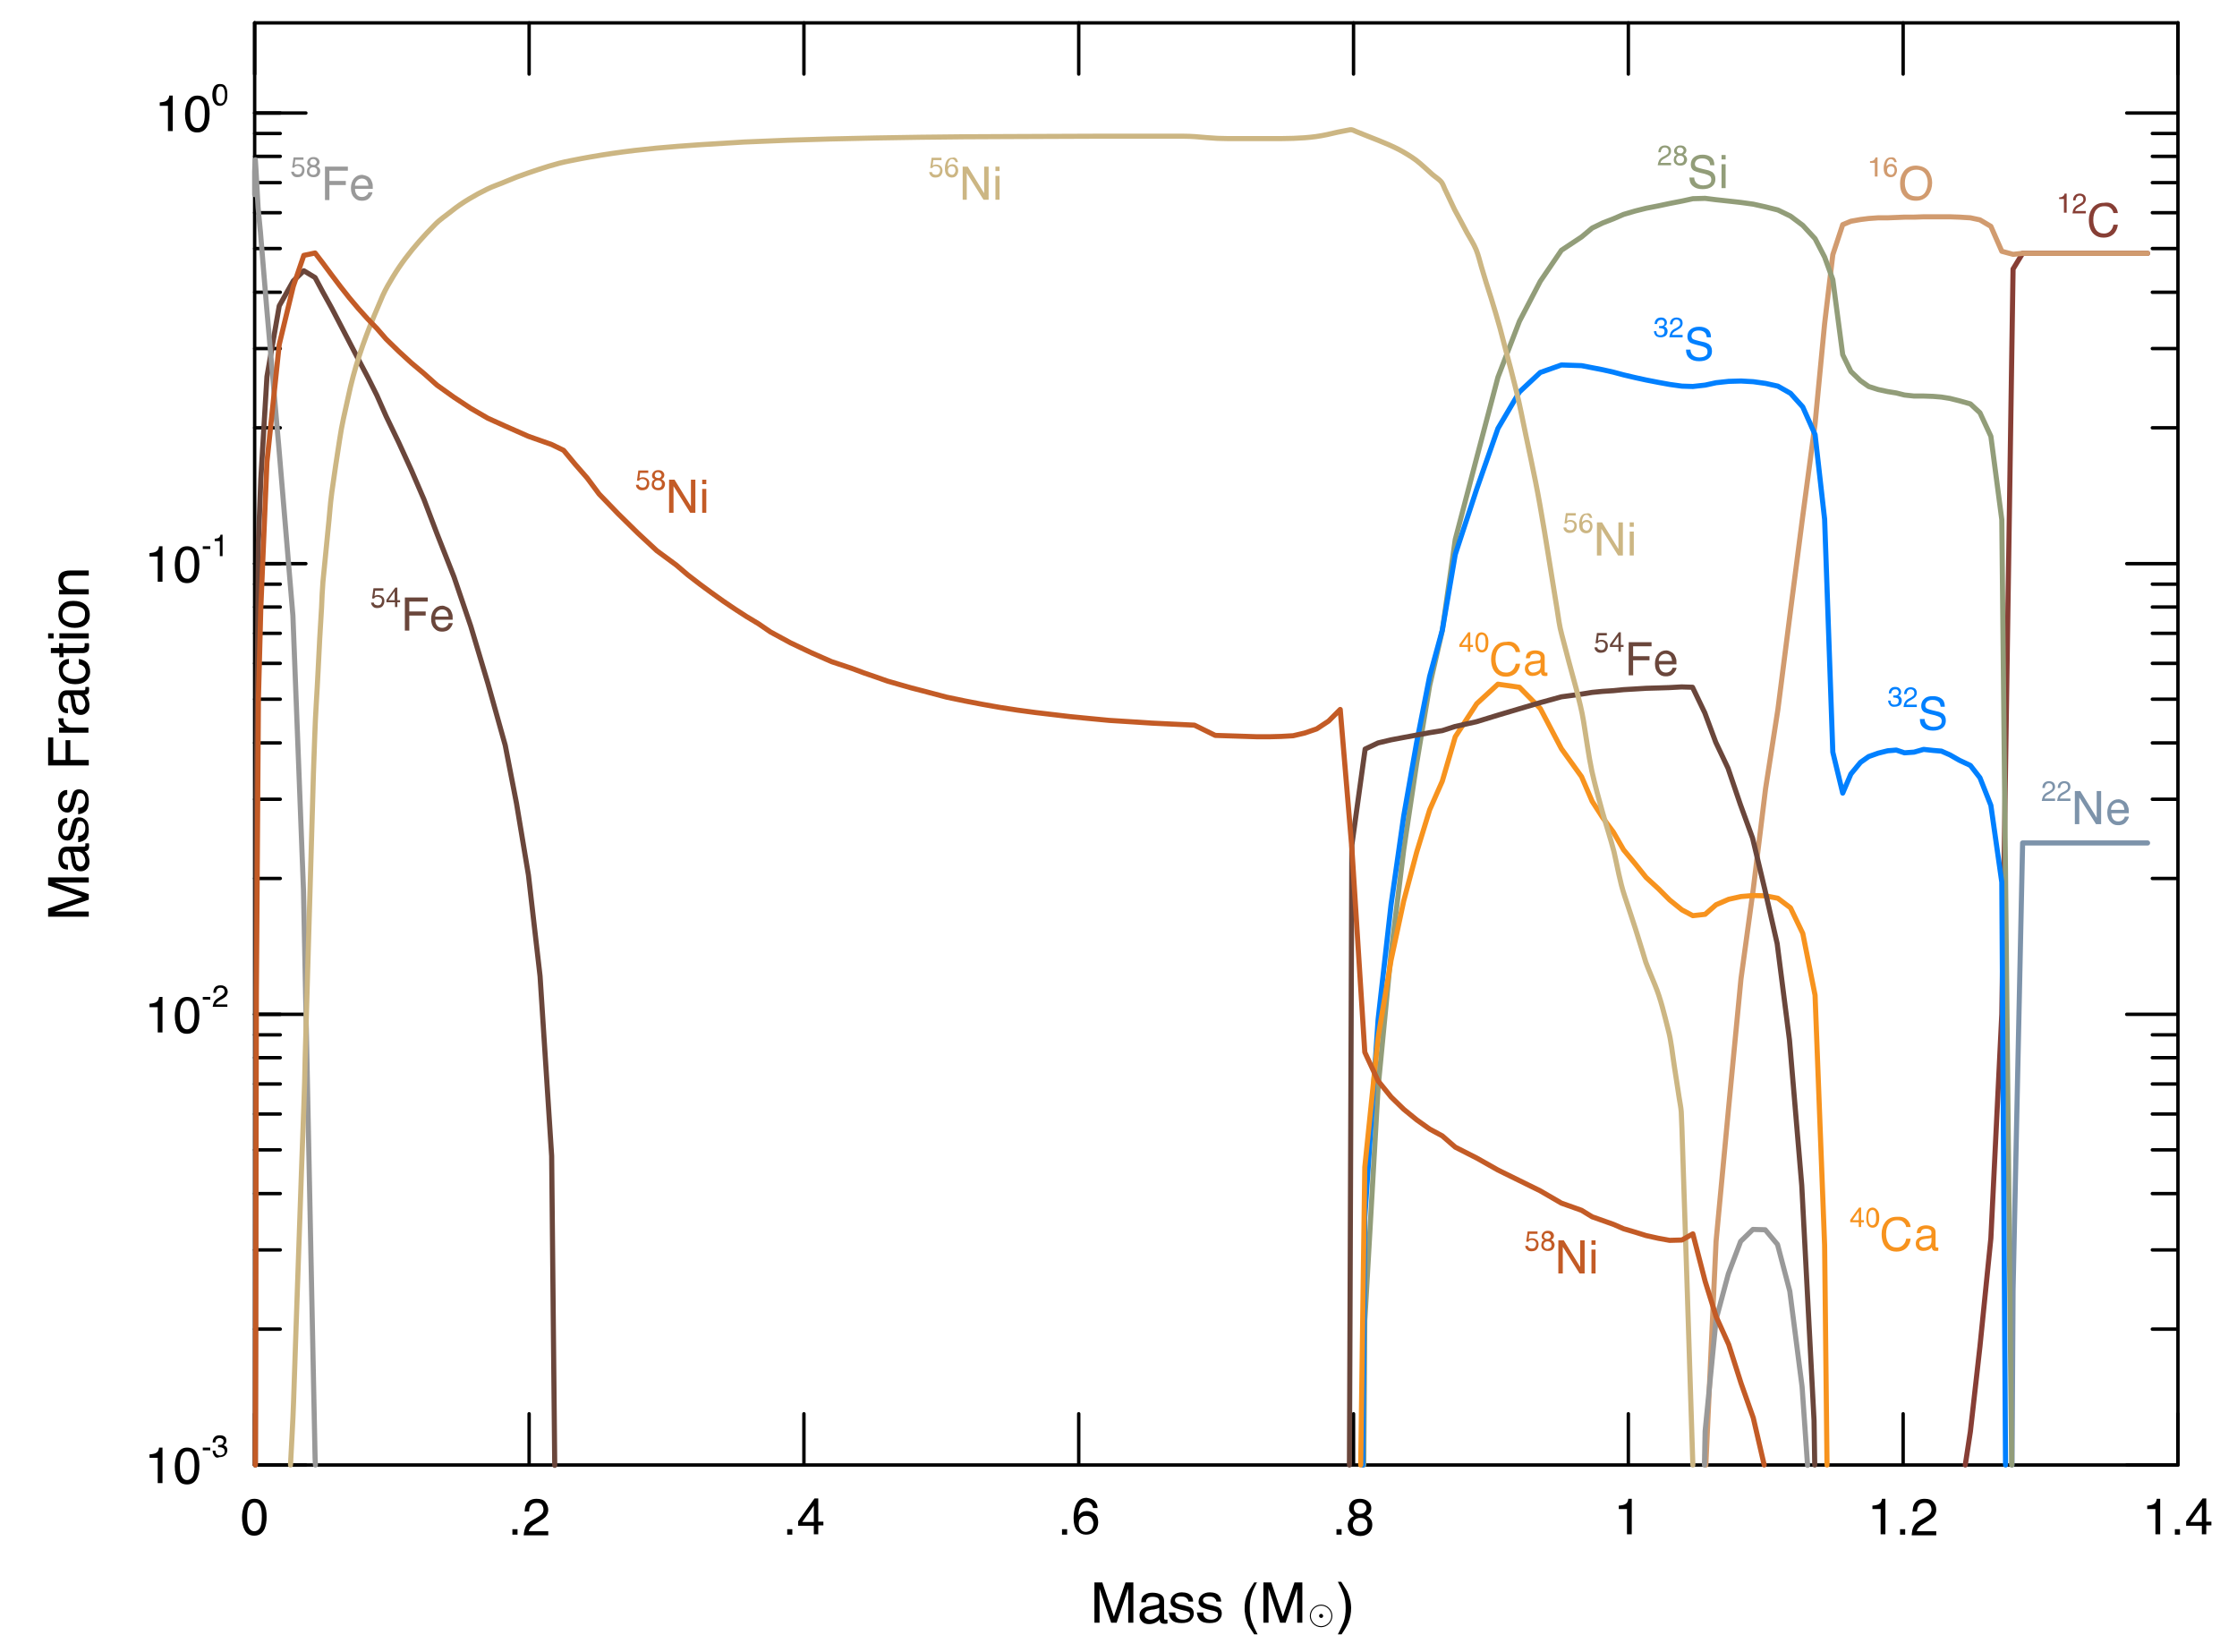 <?xml version="1.0" encoding="utf-8"?>
<!-- Generator: Adobe Illustrator 23.0.6, SVG Export Plug-In . SVG Version: 6.00 Build 0)  -->
<svg version="1.1" id="Layer_1" xmlns="http://www.w3.org/2000/svg" xmlns:xlink="http://www.w3.org/1999/xlink" x="0px" y="0px"
	 viewBox="0 0 655.3 484" style="enable-background:new 0 0 655.3 484;" xml:space="preserve">
<style type="text/css">
	.st0{fill:none;stroke:#000000;stroke-linecap:round;stroke-linejoin:round;stroke-miterlimit:10;}
	.st1{fill:none;stroke:#873E35;stroke-width:1.5;stroke-linecap:round;stroke-linejoin:round;stroke-miterlimit:10;}
	.st2{fill:#873E35;}
	.st3{fill:none;stroke:#D19B6F;stroke-width:1.5;stroke-linecap:round;stroke-linejoin:round;stroke-miterlimit:10;}
	.st4{fill:#D19B6F;}
	.st5{fill:none;stroke:#7D93AA;stroke-width:1.5;stroke-linecap:round;stroke-linejoin:round;stroke-miterlimit:10;}
	.st6{fill:#7D93AA;}
	.st7{fill:none;stroke:#929D79;stroke-width:1.5;stroke-linecap:round;stroke-linejoin:round;stroke-miterlimit:10;}
	.st8{fill:#929D79;}
	.st9{fill:none;stroke:#0080FF;stroke-width:1.5;stroke-linecap:round;stroke-linejoin:round;stroke-miterlimit:10;}
	.st10{fill:#0080FF;}
	.st11{fill:none;stroke:#F7931E;stroke-width:1.5;stroke-linecap:round;stroke-linejoin:round;stroke-miterlimit:10;}
	.st12{fill:#F7931E;}
	.st13{fill:none;stroke:#6A463B;stroke-width:1.5;stroke-linecap:round;stroke-linejoin:round;stroke-miterlimit:10;}
	.st14{fill:#6A463B;}
	.st15{fill:none;stroke:#999999;stroke-width:1.5;stroke-linecap:round;stroke-linejoin:round;stroke-miterlimit:10;}
	.st16{fill:#999999;}
	.st17{fill:none;stroke:#CCB683;stroke-width:1.5;stroke-linecap:round;stroke-linejoin:round;stroke-miterlimit:10;}
	.st18{fill:#CCB683;}
	.st19{fill:none;stroke:#C35B26;stroke-width:1.5;stroke-linecap:round;stroke-linejoin:round;stroke-miterlimit:10;}
	.st20{fill:#C35B26;}
</style>
<path class="st0" d="M74.6,429.1H638 M74.6,429.1v-15 M155,429.1v-15 M235.5,429.1v-15 M316,429.1v-15 M396.5,429.1v-15 M477,429.1
	v-15 M557.5,429.1v-15 M638,429.1v-15"/>
<g>
	<path d="M77.4,440.7c0.5,0.9,0.7,2,0.7,3.6c0,1.4-0.2,2.6-0.6,3.5c-0.6,1.3-1.6,2-3,2c-1.3,0-2.2-0.5-2.8-1.6
		c-0.5-0.9-0.8-2.1-0.8-3.7c0-1.2,0.2-2.2,0.5-3.1c0.6-1.6,1.6-2.4,3.1-2.4C75.8,439,76.8,439.5,77.4,440.7z M76.1,447.6
		c0.4-0.6,0.6-1.7,0.6-3.4c0-1.2-0.1-2.2-0.4-2.9c-0.3-0.8-0.9-1.2-1.7-1.2c-0.8,0-1.3,0.4-1.7,1.1c-0.4,0.7-0.5,1.8-0.5,3.2
		c0,1.1,0.1,1.9,0.3,2.6c0.4,1,1,1.5,1.8,1.5C75.1,448.5,75.7,448.2,76.1,447.6z"/>
	<path d="M150.1,447.9h1.5v1.6h-1.5V447.9z"/>
</g>
<g>
	<path d="M154,447.1c0.3-0.7,1-1.3,1.9-1.8l1.4-0.8c0.6-0.4,1.1-0.7,1.3-0.9c0.4-0.4,0.6-0.9,0.6-1.4c0-0.6-0.2-1.1-0.5-1.5
		s-0.9-0.5-1.5-0.5c-0.9,0-1.5,0.3-1.9,1c-0.2,0.4-0.3,0.9-0.3,1.5h-1.3c0-0.9,0.2-1.7,0.5-2.2c0.6-1,1.6-1.5,3-1.5
		c1.2,0,2.1,0.3,2.6,1s0.8,1.4,0.8,2.2c0,0.8-0.3,1.6-0.9,2.2c-0.3,0.3-1,0.8-1.8,1.3l-1,0.6c-0.5,0.3-0.9,0.5-1.1,0.8
		c-0.5,0.4-0.8,0.9-0.9,1.4h5.7v1.2h-7.2C153.5,448.6,153.7,447.8,154,447.1z"/>
	<path d="M230.6,447.9h1.5v1.6h-1.5V447.9z"/>
</g>
<g>
	<path d="M238.4,449.5v-2.6h-4.6v-1.3l4.8-6.7h1.1v6.8h1.5v1.1h-1.5v2.6H238.4z M238.4,445.8V441l-3.4,4.8H238.4z"/>
	<path d="M311.1,447.9h1.5v1.6h-1.5V447.9z"/>
</g>
<g>
	<path d="M320.8,439.8c0.5,0.6,0.7,1.2,0.7,1.9h-1.3c-0.1-0.4-0.2-0.7-0.4-1c-0.3-0.4-0.8-0.7-1.4-0.7c-0.7,0-1.3,0.3-1.8,1
		c-0.4,0.7-0.7,1.7-0.7,2.9c0.3-0.4,0.7-0.8,1.1-1c0.4-0.2,0.9-0.3,1.4-0.3c0.9,0,1.6,0.3,2.3,0.8s1,1.4,1,2.5c0,1-0.3,1.8-0.9,2.5
		c-0.6,0.7-1.5,1.1-2.7,1.1c-1,0-1.8-0.4-2.5-1.1c-0.7-0.7-1.1-2-1.1-3.8c0-1.3,0.2-2.4,0.5-3.3c0.6-1.7,1.7-2.6,3.3-2.6
		C319.5,438.9,320.3,439.2,320.8,439.8z M319.8,447.9c0.3-0.5,0.5-1,0.5-1.7c0-0.5-0.2-1-0.5-1.5c-0.3-0.5-0.9-0.7-1.7-0.7
		c-0.6,0-1.1,0.2-1.5,0.6c-0.4,0.4-0.6,0.9-0.6,1.7c0,0.7,0.2,1.2,0.6,1.7c0.4,0.5,0.9,0.7,1.6,0.7
		C319,448.6,319.5,448.3,319.8,447.9z"/>
	<path d="M391.5,447.9h1.5v1.6h-1.5V447.9z"/>
</g>
<g>
	<path d="M395.8,443.3c-0.4-0.4-0.6-0.9-0.6-1.5c0-0.8,0.3-1.5,0.8-2c0.6-0.6,1.4-0.8,2.4-0.8c1,0,1.8,0.3,2.4,0.8
		c0.6,0.5,0.9,1.1,0.9,1.9c0,0.7-0.2,1.2-0.5,1.6c-0.2,0.2-0.5,0.5-0.9,0.7c0.4,0.2,0.8,0.4,1,0.7c0.5,0.5,0.7,1.1,0.7,1.9
		c0,0.9-0.3,1.7-0.9,2.3c-0.6,0.6-1.5,1-2.6,1c-1,0-1.9-0.3-2.6-0.8c-0.7-0.6-1.1-1.4-1.1-2.4c0-0.6,0.2-1.2,0.5-1.6
		c0.3-0.5,0.8-0.8,1.3-1C396.3,443.7,396,443.5,395.8,443.3z M400,448.1c0.4-0.3,0.6-0.8,0.6-1.5c0-0.7-0.2-1.2-0.6-1.5
		c-0.4-0.4-0.9-0.5-1.6-0.5c-0.6,0-1.1,0.2-1.5,0.5c-0.4,0.4-0.6,0.9-0.6,1.5c0,0.5,0.2,1,0.5,1.4c0.4,0.4,0.9,0.6,1.7,0.6
		C399.1,448.6,399.6,448.4,400,448.1z M399.8,442.9c0.3-0.3,0.5-0.7,0.5-1.2c0-0.4-0.2-0.8-0.5-1.1s-0.8-0.5-1.4-0.5
		c-0.6,0-1.1,0.2-1.4,0.5c-0.3,0.3-0.4,0.7-0.4,1.2c0,0.5,0.2,0.9,0.5,1.2c0.4,0.3,0.8,0.4,1.3,0.4
		C399,443.4,399.5,443.2,399.8,442.9z"/>
	<path d="M474.2,442v-1c1-0.1,1.6-0.2,2-0.5c0.4-0.2,0.7-0.7,0.8-1.5h1v10.4h-1.4V442H474.2z"/>
</g>
<g>
	<path d="M548.5,442v-1c1-0.1,1.6-0.2,2-0.5c0.4-0.2,0.7-0.7,0.8-1.5h1v10.4h-1.4V442H548.5z"/>
	<path d="M556.6,447.9h1.5v1.6h-1.5V447.9z"/>
	<path d="M560.6,447.1c0.3-0.7,1-1.3,1.9-1.8l1.4-0.8c0.6-0.4,1.1-0.7,1.3-0.9c0.4-0.4,0.6-0.9,0.6-1.4c0-0.6-0.2-1.1-0.5-1.5
		c-0.4-0.4-0.9-0.5-1.5-0.5c-0.9,0-1.5,0.3-1.9,1c-0.2,0.4-0.3,0.9-0.3,1.5h-1.3c0-0.9,0.2-1.7,0.5-2.2c0.6-1,1.6-1.5,3-1.5
		c1.2,0,2.1,0.3,2.6,1c0.6,0.6,0.8,1.4,0.8,2.2c0,0.8-0.3,1.6-0.9,2.2c-0.3,0.3-1,0.8-1.8,1.3l-1,0.6c-0.5,0.3-0.9,0.5-1.1,0.8
		c-0.5,0.4-0.8,0.9-0.9,1.4h5.7v1.2H560C560.1,448.6,560.2,447.8,560.6,447.1z"/>
</g>
<g>
	<path d="M629,442v-1c1-0.1,1.6-0.2,2-0.5c0.4-0.2,0.7-0.7,0.8-1.5h1v10.4h-1.4V442H629z"/>
	<path d="M637.1,447.9h1.5v1.6h-1.5V447.9z"/>
	<path d="M645,449.5v-2.6h-4.6v-1.3l4.8-6.7h1.1v6.8h1.5v1.1h-1.5v2.6H645z M645,445.8V441l-3.4,4.8H645z"/>
</g>
<line class="st0" x1="74.6" y1="6.7" x2="638" y2="6.7"/>
<line class="st0" x1="74.6" y1="6.7" x2="74.6" y2="21.7"/>
<line class="st0" x1="155" y1="6.7" x2="155" y2="21.7"/>
<line class="st0" x1="235.5" y1="6.7" x2="235.5" y2="21.7"/>
<line class="st0" x1="316" y1="6.7" x2="316" y2="21.7"/>
<line class="st0" x1="396.5" y1="6.7" x2="396.5" y2="21.7"/>
<line class="st0" x1="477" y1="6.7" x2="477" y2="21.7"/>
<line class="st0" x1="557.5" y1="6.7" x2="557.5" y2="21.7"/>
<line class="st0" x1="638" y1="6.7" x2="638" y2="21.7"/>
<line class="st0" x1="74.6" y1="429.1" x2="74.6" y2="6.7"/>
<line class="st0" x1="74.6" y1="429.1" x2="82.1" y2="429.1"/>
<line class="st0" x1="74.6" y1="429.1" x2="89.6" y2="429.1"/>
<line class="st0" x1="74.6" y1="389.3" x2="82.1" y2="389.3"/>
<line class="st0" x1="74.6" y1="366.1" x2="82.1" y2="366.1"/>
<line class="st0" x1="74.6" y1="349.6" x2="82.1" y2="349.6"/>
<line class="st0" x1="74.6" y1="336.8" x2="82.1" y2="336.8"/>
<line class="st0" x1="74.6" y1="326.3" x2="82.1" y2="326.3"/>
<line class="st0" x1="74.6" y1="317.5" x2="82.1" y2="317.5"/>
<line class="st0" x1="74.6" y1="309.8" x2="82.1" y2="309.8"/>
<line class="st0" x1="74.6" y1="303.1" x2="82.1" y2="303.1"/>
<line class="st0" x1="74.6" y1="297.1" x2="82.1" y2="297.1"/>
<line class="st0" x1="74.6" y1="297.1" x2="89.6" y2="297.1"/>
<line class="st0" x1="74.6" y1="257.3" x2="82.1" y2="257.3"/>
<line class="st0" x1="74.6" y1="234.1" x2="82.1" y2="234.1"/>
<line class="st0" x1="74.6" y1="217.6" x2="82.1" y2="217.6"/>
<line class="st0" x1="74.6" y1="204.8" x2="82.1" y2="204.8"/>
<line class="st0" x1="74.6" y1="194.3" x2="82.1" y2="194.3"/>
<line class="st0" x1="74.6" y1="185.5" x2="82.1" y2="185.5"/>
<line class="st0" x1="74.6" y1="177.8" x2="82.1" y2="177.8"/>
<line class="st0" x1="74.6" y1="171.1" x2="82.1" y2="171.1"/>
<line class="st0" x1="74.6" y1="165.1" x2="82.1" y2="165.1"/>
<line class="st0" x1="74.6" y1="165.1" x2="89.6" y2="165.1"/>
<line class="st0" x1="74.6" y1="125.3" x2="82.1" y2="125.3"/>
<line class="st0" x1="74.6" y1="102.1" x2="82.1" y2="102.1"/>
<line class="st0" x1="74.6" y1="85.6" x2="82.1" y2="85.6"/>
<line class="st0" x1="74.6" y1="72.8" x2="82.1" y2="72.8"/>
<line class="st0" x1="74.6" y1="62.3" x2="82.1" y2="62.3"/>
<line class="st0" x1="74.6" y1="53.5" x2="82.1" y2="53.5"/>
<line class="st0" x1="74.6" y1="45.8" x2="82.1" y2="45.8"/>
<line class="st0" x1="74.6" y1="39.1" x2="82.1" y2="39.1"/>
<line class="st0" x1="74.6" y1="33.1" x2="82.1" y2="33.1"/>
<line class="st0" x1="74.6" y1="33.1" x2="89.6" y2="33.1"/>
<g>
	<path d="M43.8,427v-1c1-0.1,1.6-0.2,2-0.5c0.4-0.2,0.7-0.7,0.8-1.5h1v10.4h-1.4V427H43.8z"/>
	<path d="M57.7,425.7c0.5,0.9,0.7,2,0.7,3.6c0,1.4-0.2,2.6-0.6,3.5c-0.6,1.3-1.6,2-3,2c-1.3,0-2.2-0.5-2.8-1.6
		c-0.5-0.9-0.8-2.1-0.8-3.7c0-1.2,0.2-2.2,0.5-3.1c0.6-1.6,1.6-2.4,3.1-2.4C56.1,424,57.1,424.5,57.7,425.7z M56.4,432.6
		c0.4-0.6,0.6-1.7,0.6-3.4c0-1.2-0.1-2.2-0.4-2.9c-0.3-0.8-0.9-1.2-1.7-1.2c-0.8,0-1.3,0.4-1.7,1.1c-0.4,0.7-0.5,1.8-0.5,3.2
		c0,1.1,0.1,1.9,0.3,2.6c0.4,1,1,1.5,1.8,1.5C55.4,433.5,56,433.2,56.4,432.6z"/>
</g>
<g>
	<path d="M59.4,424h2.2v0.8h-2.2V424z"/>
	<path d="M62.8,426.4c-0.3-0.4-0.5-0.9-0.5-1.5h0.8c0,0.4,0.1,0.7,0.2,0.9c0.2,0.3,0.6,0.5,1.1,0.5c0.4,0,0.7-0.1,1-0.3
		c0.3-0.2,0.4-0.5,0.4-0.9c0-0.4-0.1-0.7-0.4-0.9c-0.3-0.2-0.6-0.3-1.1-0.3c-0.1,0-0.1,0-0.2,0c-0.1,0-0.1,0-0.2,0v-0.7
		c0.1,0,0.2,0,0.2,0s0.1,0,0.2,0c0.3,0,0.5,0,0.7-0.1c0.3-0.2,0.5-0.5,0.5-0.9c0-0.3-0.1-0.6-0.3-0.7s-0.5-0.3-0.8-0.3
		c-0.5,0-0.9,0.2-1.1,0.5c-0.1,0.2-0.2,0.5-0.2,0.8h-0.8c0-0.5,0.1-0.9,0.3-1.2c0.3-0.6,0.9-0.9,1.7-0.9c0.6,0,1.1,0.1,1.5,0.4
		c0.4,0.3,0.5,0.7,0.5,1.2c0,0.4-0.1,0.7-0.3,0.9c-0.1,0.1-0.3,0.3-0.5,0.4c0.3,0.1,0.6,0.3,0.8,0.5c0.2,0.3,0.3,0.6,0.3,0.9
		c0,0.6-0.2,1.1-0.6,1.5c-0.4,0.4-1,0.6-1.7,0.6C63.6,427.1,63.1,426.9,62.8,426.4z"/>
</g>
<g>
	<path d="M43.8,295v-1c1-0.1,1.6-0.2,2-0.5c0.4-0.2,0.7-0.7,0.8-1.5h1v10.4h-1.4V295H43.8z"/>
	<path d="M57.7,293.7c0.5,0.9,0.7,2,0.7,3.6c0,1.4-0.2,2.6-0.6,3.5c-0.6,1.3-1.6,2-3,2c-1.3,0-2.2-0.5-2.8-1.6
		c-0.5-0.9-0.8-2.1-0.8-3.7c0-1.2,0.2-2.2,0.5-3.1c0.6-1.6,1.6-2.4,3.1-2.4C56.1,292,57.1,292.5,57.7,293.7z M56.4,300.6
		c0.4-0.6,0.6-1.7,0.6-3.4c0-1.2-0.1-2.2-0.4-2.9c-0.3-0.8-0.9-1.2-1.7-1.2c-0.8,0-1.3,0.4-1.7,1.1c-0.4,0.7-0.5,1.8-0.5,3.2
		c0,1.1,0.1,1.9,0.3,2.6c0.4,1,1,1.5,1.8,1.5C55.4,301.5,56,301.2,56.4,300.6z"/>
</g>
<g>
	<path d="M59.4,292h2.2v0.8h-2.2V292z"/>
	<path d="M62.7,293.5c0.2-0.4,0.6-0.8,1.1-1.1l0.8-0.5c0.4-0.2,0.6-0.4,0.8-0.6c0.2-0.2,0.4-0.5,0.4-0.8c0-0.4-0.1-0.7-0.3-0.9
		c-0.2-0.2-0.5-0.3-0.9-0.3c-0.5,0-0.9,0.2-1.1,0.6c-0.1,0.2-0.2,0.5-0.2,0.9h-0.8c0-0.5,0.1-1,0.3-1.3c0.3-0.6,0.9-0.9,1.8-0.9
		c0.7,0,1.2,0.2,1.6,0.6c0.3,0.4,0.5,0.8,0.5,1.3c0,0.5-0.2,0.9-0.5,1.3c-0.2,0.2-0.6,0.5-1.1,0.8l-0.6,0.3
		c-0.3,0.2-0.5,0.3-0.7,0.5c-0.3,0.3-0.5,0.5-0.6,0.8h3.4v0.7h-4.3C62.4,294.3,62.5,293.9,62.7,293.5z"/>
</g>
<g>
	<path d="M43.8,163v-1c1-0.1,1.6-0.2,2-0.5c0.4-0.2,0.7-0.7,0.8-1.5h1v10.4h-1.4V163H43.8z"/>
	<path d="M57.7,161.7c0.5,0.9,0.7,2,0.7,3.6c0,1.4-0.2,2.6-0.6,3.5c-0.6,1.3-1.6,2-3,2c-1.3,0-2.2-0.5-2.8-1.6
		c-0.5-0.9-0.8-2.1-0.8-3.7c0-1.2,0.2-2.2,0.5-3.1c0.6-1.6,1.6-2.4,3.1-2.4C56.1,160,57.1,160.5,57.7,161.7z M56.4,168.6
		c0.4-0.6,0.6-1.7,0.6-3.4c0-1.2-0.1-2.2-0.4-2.9c-0.3-0.8-0.9-1.2-1.7-1.2c-0.8,0-1.3,0.4-1.7,1.1c-0.4,0.7-0.5,1.8-0.5,3.2
		c0,1.1,0.1,1.9,0.3,2.6c0.4,1,1,1.5,1.8,1.5C55.4,169.6,56,169.3,56.4,168.6z"/>
</g>
<g>
	<path d="M59.4,160h2.2v0.8h-2.2V160z"/>
	<path d="M62.9,158.4v-0.6c0.6-0.1,1-0.1,1.2-0.3c0.2-0.1,0.4-0.4,0.5-0.9h0.6v6.3h-0.8v-4.4H62.9z"/>
</g>
<g>
	<path d="M46.8,31v-1c1-0.1,1.6-0.2,2-0.5s0.7-0.7,0.8-1.5h1v10.4h-1.4V31H46.8z"/>
	<path d="M60.7,29.7c0.5,0.9,0.7,2,0.7,3.6c0,1.4-0.2,2.6-0.6,3.5c-0.6,1.3-1.6,2-3,2c-1.3,0-2.2-0.5-2.8-1.6
		c-0.5-0.9-0.8-2.1-0.8-3.7c0-1.2,0.2-2.2,0.5-3.1c0.6-1.6,1.6-2.4,3.1-2.4C59.1,28,60.1,28.5,60.7,29.7z M59.4,36.6
		c0.4-0.6,0.6-1.7,0.6-3.4c0-1.2-0.1-2.2-0.4-2.9s-0.9-1.2-1.7-1.2c-0.8,0-1.3,0.4-1.7,1.1c-0.4,0.7-0.5,1.8-0.5,3.2
		c0,1.1,0.1,1.9,0.3,2.6c0.4,1,1,1.5,1.8,1.5C58.4,37.6,59,37.3,59.4,36.6z"/>
</g>
<g>
	<path d="M66.2,25.6c0.3,0.5,0.4,1.2,0.4,2.1c0,0.9-0.1,1.6-0.4,2.1c-0.4,0.8-1,1.2-1.8,1.2c-0.8,0-1.3-0.3-1.7-1
		c-0.3-0.5-0.5-1.3-0.5-2.2c0-0.7,0.1-1.3,0.3-1.8c0.3-1,1-1.4,1.9-1.4C65.3,24.6,65.9,24.9,66.2,25.6z M65.5,29.8
		c0.2-0.4,0.4-1,0.4-2c0-0.7-0.1-1.3-0.3-1.8c-0.2-0.5-0.5-0.7-1-0.7c-0.5,0-0.8,0.2-1,0.7c-0.2,0.4-0.3,1.1-0.3,1.9
		c0,0.6,0.1,1.2,0.2,1.5c0.2,0.6,0.6,0.9,1.1,0.9C64.9,30.3,65.2,30.2,65.5,29.8z"/>
</g>
<path class="st0" d="M638,429.1V6.7 M638,429.1h-7.5 M638,429.1h-15 M638,389.3h-7.5 M638,366.1h-7.5 M638,349.6h-7.5 M638,336.8
	h-7.5 M638,326.3h-7.5 M638,317.5h-7.5 M638,309.8h-7.5 M638,303.1h-7.5 M638,297.1h-7.5 M638,297.1h-15 M638,257.3h-7.5 M638,234.1
	h-7.5 M638,217.6h-7.5 M638,204.8h-7.5 M638,194.3h-7.5 M638,185.5h-7.5 M638,177.8h-7.5 M638,171.1h-7.5 M638,165.1h-7.5
	 M638,165.1h-15 M638,125.3h-7.5 M638,102.1h-7.5 M638,85.6h-7.5 M638,72.8h-7.5 M638,62.3h-7.5 M638,53.5h-7.5 M638,45.8h-7.5
	 M638,39.1h-7.5 M638,33.1h-7.5 M638,33.1h-15"/>
<g>
	<path d="M14.1,268.4v-2.3l10-3.4l-10-3.4v-2.3H26v1.5h-7c-0.2,0-0.6,0-1.2,0s-1.2,0-1.8,0l10,3.4v1.6L16,267h0.4c0.3,0,0.7,0,1.3,0
		c0.6,0,1,0,1.3,0h7v1.5H14.1z"/>
	<path d="M20.7,250.2c0-0.3-0.2-0.6-0.4-0.7c-0.1-0.1-0.3-0.1-0.6-0.1c-0.5,0-0.9,0.2-1.1,0.5c-0.2,0.4-0.3,0.9-0.3,1.5
		c0,0.8,0.2,1.3,0.6,1.6c0.2,0.2,0.6,0.3,1,0.3v1.4c-1.1,0-1.8-0.4-2.2-1c-0.4-0.7-0.6-1.4-0.6-2.3c0-1,0.2-1.8,0.6-2.5
		c0.4-0.6,1-0.9,1.8-0.9h5c0.2,0,0.3,0,0.4-0.1s0.1-0.2,0.1-0.4c0-0.1,0-0.1,0-0.2c0-0.1,0-0.2,0-0.3H26c0.1,0.2,0.1,0.4,0.1,0.5
		s0,0.3,0,0.5c0,0.5-0.2,0.9-0.5,1.1c-0.2,0.1-0.5,0.2-0.8,0.2c0.4,0.3,0.7,0.7,1,1.3c0.3,0.6,0.4,1.2,0.4,1.8c0,0.8-0.2,1.5-0.7,2
		c-0.5,0.5-1.1,0.8-1.8,0.8c-0.8,0-1.4-0.2-1.9-0.8c-0.4-0.5-0.7-1.2-0.8-2L20.7,250.2z M24.6,253.3c0.2-0.3,0.4-0.7,0.4-1.1
		c0-0.5-0.1-1-0.4-1.5c-0.4-0.8-1-1.2-1.9-1.2h-1.2c0.1,0.2,0.2,0.4,0.3,0.7c0.1,0.3,0.1,0.6,0.2,0.8l0.1,0.9
		c0.1,0.5,0.2,0.9,0.3,1.2c0.3,0.4,0.7,0.7,1.2,0.7C24.1,253.7,24.4,253.6,24.6,253.3z"/>
	<path d="M23.2,244.8c0.5,0,0.9-0.2,1.1-0.4c0.5-0.4,0.7-1,0.7-1.9c0-0.5-0.1-1-0.4-1.4c-0.2-0.4-0.6-0.6-1.1-0.6
		c-0.4,0-0.7,0.2-0.8,0.5c-0.1,0.2-0.3,0.6-0.4,1.3l-0.3,1.2c-0.2,0.7-0.4,1.3-0.6,1.7c-0.4,0.6-0.9,1-1.6,1c-0.8,0-1.5-0.3-2-0.9
		c-0.5-0.6-0.8-1.4-0.8-2.4c0-1.3,0.4-2.3,1.1-2.8c0.5-0.4,1-0.5,1.6-0.5v1.4c-0.3,0-0.6,0.1-0.9,0.4c-0.4,0.3-0.6,0.9-0.6,1.8
		c0,0.6,0.1,1,0.3,1.3c0.2,0.3,0.5,0.4,0.8,0.4c0.4,0,0.7-0.2,0.9-0.6c0.1-0.2,0.3-0.5,0.4-1l0.2-1c0.3-1.1,0.5-1.8,0.7-2.1
		c0.4-0.6,1-0.8,1.7-0.8c0.8,0,1.4,0.3,2,0.9c0.6,0.6,0.8,1.5,0.8,2.7c0,1.3-0.3,2.2-0.9,2.8c-0.6,0.5-1.3,0.8-2.2,0.9V244.8z"/>
	<path d="M23.2,236.6c0.5,0,0.9-0.2,1.1-0.4c0.5-0.4,0.7-1,0.7-1.9c0-0.5-0.1-1-0.4-1.4c-0.2-0.4-0.6-0.6-1.1-0.6
		c-0.4,0-0.7,0.2-0.8,0.5c-0.1,0.2-0.3,0.6-0.4,1.3l-0.3,1.2c-0.2,0.7-0.4,1.3-0.6,1.7c-0.4,0.6-0.9,1-1.6,1c-0.8,0-1.5-0.3-2-0.9
		c-0.5-0.6-0.8-1.4-0.8-2.4c0-1.3,0.4-2.3,1.1-2.8c0.5-0.4,1-0.5,1.6-0.5v1.4c-0.3,0-0.6,0.1-0.9,0.4c-0.4,0.3-0.6,0.9-0.6,1.8
		c0,0.6,0.1,1,0.3,1.3c0.2,0.3,0.5,0.4,0.8,0.4c0.4,0,0.7-0.2,0.9-0.6c0.1-0.2,0.3-0.5,0.4-1l0.2-1c0.3-1.1,0.5-1.8,0.7-2.1
		c0.4-0.6,1-0.8,1.7-0.8c0.8,0,1.4,0.3,2,0.9c0.6,0.6,0.8,1.5,0.8,2.7c0,1.3-0.3,2.2-0.9,2.8c-0.6,0.5-1.3,0.8-2.2,0.9V236.6z"/>
	<path d="M14.1,224.2V216h1.5v6.6h3.6v-5.8h1.4v5.8H26v1.6H14.1z"/>
	<path d="M17.3,214.5v-1.4h1.5c-0.3-0.1-0.6-0.4-1.1-0.8c-0.4-0.4-0.6-0.9-0.6-1.5c0,0,0-0.1,0-0.1s0-0.2,0-0.3h1.5
		c0,0.1,0,0.2,0,0.2s0,0.2,0,0.2c0,0.7,0.2,1.3,0.7,1.7c0.5,0.4,1,0.6,1.6,0.6h5v1.5H17.3z"/>
	<path d="M20.7,204.4c0-0.3-0.2-0.6-0.4-0.7c-0.1-0.1-0.3-0.1-0.6-0.1c-0.5,0-0.9,0.2-1.1,0.5c-0.2,0.4-0.3,0.9-0.3,1.5
		c0,0.8,0.2,1.3,0.6,1.6c0.2,0.2,0.6,0.3,1,0.3v1.4c-1.1,0-1.8-0.4-2.2-1c-0.4-0.7-0.6-1.4-0.6-2.3c0-1,0.2-1.8,0.6-2.5
		c0.4-0.6,1-0.9,1.8-0.9h5c0.2,0,0.3,0,0.4-0.1s0.1-0.2,0.1-0.4c0-0.1,0-0.1,0-0.2c0-0.1,0-0.2,0-0.3H26c0.1,0.2,0.1,0.4,0.1,0.5
		s0,0.3,0,0.5c0,0.5-0.2,0.9-0.5,1.1c-0.2,0.1-0.5,0.2-0.8,0.2c0.4,0.3,0.7,0.7,1,1.3c0.3,0.6,0.4,1.2,0.4,1.8c0,0.8-0.2,1.5-0.7,2
		c-0.5,0.5-1.1,0.8-1.8,0.8c-0.8,0-1.4-0.2-1.9-0.8c-0.4-0.5-0.7-1.2-0.8-2L20.7,204.4z M24.6,207.4c0.2-0.3,0.4-0.7,0.4-1.1
		c0-0.5-0.1-1-0.4-1.5c-0.4-0.8-1-1.2-1.9-1.2h-1.2c0.1,0.2,0.2,0.4,0.3,0.7c0.1,0.3,0.1,0.6,0.2,0.8l0.1,0.9
		c0.1,0.5,0.2,0.9,0.3,1.2c0.3,0.4,0.7,0.7,1.2,0.7C24.1,207.9,24.4,207.8,24.6,207.4z"/>
	<path d="M17.8,194.1c0.5-0.6,1.3-1,2.4-1.1v1.4c-0.5,0.1-1,0.3-1.3,0.6c-0.4,0.3-0.5,0.8-0.5,1.5c0,0.9,0.5,1.6,1.4,2
		c0.6,0.3,1.3,0.4,2.2,0.4c0.9,0,1.6-0.2,2.2-0.5c0.6-0.4,0.9-0.9,0.9-1.7c0-0.6-0.2-1.1-0.5-1.4c-0.4-0.4-0.9-0.6-1.5-0.7V193
		c1.1,0.2,2,0.6,2.5,1.2c0.5,0.6,0.8,1.5,0.8,2.5c0,1.1-0.4,2-1.2,2.7c-0.8,0.7-1.9,1-3.1,1c-1.5,0-2.7-0.4-3.5-1.1
		c-0.8-0.7-1.3-1.7-1.3-2.8C17.1,195.5,17.3,194.7,17.8,194.1z"/>
	<path d="M14.9,191.3v-1.5h2.4v-1.4h1.2v1.4h5.6c0.3,0,0.5-0.1,0.6-0.3c0.1-0.1,0.1-0.3,0.1-0.6c0-0.1,0-0.1,0-0.2
		c0-0.1,0-0.2,0-0.3H26c0,0.2,0.1,0.3,0.1,0.5s0,0.4,0,0.6c0,0.7-0.2,1.1-0.5,1.4c-0.3,0.2-0.8,0.4-1.3,0.4h-5.7v1.2h-1.2v-1.2H14.9
		z"/>
	<path d="M14.1,187v-1.5h1.6v1.5H14.1z M17.4,187v-1.5H26v1.5H17.4z"/>
	<path d="M18.2,177.1c0.7-0.8,1.8-1.1,3.3-1.1c1.4,0,2.5,0.3,3.4,1s1.4,1.7,1.4,3.1c0,1.2-0.4,2.1-1.2,2.8s-1.9,1-3.2,1
		c-1.4,0-2.6-0.4-3.5-1.1c-0.9-0.7-1.3-1.7-1.3-2.9C17.1,178.8,17.4,177.8,18.2,177.1z M23.9,178c-0.7-0.4-1.5-0.5-2.4-0.5
		c-0.8,0-1.5,0.1-2,0.4c-0.8,0.4-1.2,1.1-1.2,2.1c0,0.9,0.3,1.5,1,1.9c0.7,0.4,1.5,0.6,2.4,0.6c0.9,0,1.7-0.2,2.3-0.6
		c0.6-0.4,0.9-1,0.9-1.9C25,179,24.6,178.3,23.9,178z"/>
	<path d="M17.3,174.2v-1.4h1.2c-0.5-0.4-0.9-0.8-1.1-1.3c-0.2-0.5-0.3-1-0.3-1.5c0-1.2,0.4-2.1,1.3-2.5c0.5-0.2,1.1-0.4,2-0.4H26
		v1.5h-5.4c-0.5,0-1,0.1-1.3,0.2c-0.5,0.3-0.8,0.7-0.8,1.4c0,0.3,0,0.6,0.1,0.8c0.1,0.4,0.4,0.7,0.7,1c0.3,0.2,0.6,0.4,0.9,0.5
		c0.3,0.1,0.7,0.1,1.3,0.1H26v1.5H17.3z"/>
</g>
<g>
	<path d="M320.6,463.5h2.3l3.4,10l3.4-10h2.3v11.8h-1.5v-7c0-0.2,0-0.6,0-1.2s0-1.2,0-1.8l-3.4,10h-1.6l-3.4-10v0.4
		c0,0.3,0,0.7,0,1.3c0,0.6,0,1,0,1.3v7h-1.5V463.5z"/>
	<path d="M338.8,470.1c0.3,0,0.6-0.2,0.7-0.4c0.1-0.1,0.1-0.3,0.1-0.6c0-0.5-0.2-0.9-0.5-1.1c-0.4-0.2-0.9-0.3-1.5-0.3
		c-0.8,0-1.3,0.2-1.6,0.6c-0.2,0.2-0.3,0.6-0.3,1h-1.4c0-1.1,0.4-1.8,1-2.2c0.7-0.4,1.4-0.6,2.3-0.6c1,0,1.8,0.2,2.5,0.6
		c0.6,0.4,0.9,1,0.9,1.8v5c0,0.2,0,0.3,0.1,0.4c0.1,0.1,0.2,0.1,0.4,0.1c0.1,0,0.1,0,0.2,0c0.1,0,0.2,0,0.3,0v1.1
		c-0.2,0.1-0.4,0.1-0.5,0.1c-0.1,0-0.3,0-0.5,0c-0.5,0-0.9-0.2-1.1-0.5c-0.1-0.2-0.2-0.5-0.2-0.8c-0.3,0.4-0.7,0.7-1.3,1
		c-0.6,0.3-1.2,0.4-1.8,0.4c-0.8,0-1.5-0.2-2-0.7s-0.8-1.1-0.8-1.8c0-0.8,0.2-1.4,0.8-1.9c0.5-0.4,1.2-0.7,2-0.8L338.8,470.1z
		 M335.8,474c0.3,0.2,0.7,0.4,1.1,0.4c0.5,0,1-0.1,1.5-0.4c0.8-0.4,1.2-1,1.2-1.9v-1.2c-0.2,0.1-0.4,0.2-0.7,0.3
		c-0.3,0.1-0.6,0.1-0.8,0.2l-0.9,0.1c-0.5,0.1-0.9,0.2-1.2,0.3c-0.4,0.3-0.7,0.7-0.7,1.2C335.3,473.4,335.5,473.8,335.8,474z"/>
	<path d="M344.3,472.6c0,0.5,0.2,0.9,0.4,1.1c0.4,0.5,1,0.7,1.9,0.7c0.5,0,1-0.1,1.4-0.4c0.4-0.2,0.6-0.6,0.6-1.1
		c0-0.4-0.2-0.7-0.5-0.8c-0.2-0.1-0.6-0.3-1.3-0.4l-1.2-0.3c-0.7-0.2-1.3-0.4-1.7-0.6c-0.6-0.4-1-0.9-1-1.6c0-0.8,0.3-1.5,0.9-2
		c0.6-0.5,1.4-0.8,2.4-0.8c1.3,0,2.3,0.4,2.8,1.1c0.4,0.5,0.5,1,0.5,1.6h-1.4c0-0.3-0.1-0.6-0.4-0.9c-0.3-0.4-0.9-0.6-1.8-0.6
		c-0.6,0-1,0.1-1.3,0.3c-0.3,0.2-0.4,0.5-0.4,0.8c0,0.4,0.2,0.7,0.6,0.9c0.2,0.1,0.5,0.3,1,0.4l1,0.2c1.1,0.3,1.8,0.5,2.1,0.7
		c0.6,0.4,0.8,1,0.8,1.7c0,0.8-0.3,1.4-0.9,2s-1.5,0.8-2.7,0.8c-1.3,0-2.2-0.3-2.8-0.9s-0.8-1.3-0.9-2.2H344.3z"/>
	<path d="M352.5,472.6c0,0.5,0.2,0.9,0.4,1.1c0.4,0.5,1,0.7,1.9,0.7c0.5,0,1-0.1,1.4-0.4c0.4-0.2,0.6-0.6,0.6-1.1
		c0-0.4-0.2-0.7-0.5-0.8c-0.2-0.1-0.6-0.3-1.3-0.4l-1.2-0.3c-0.7-0.2-1.3-0.4-1.7-0.6c-0.6-0.4-1-0.9-1-1.6c0-0.8,0.3-1.5,0.9-2
		c0.6-0.5,1.4-0.8,2.4-0.8c1.3,0,2.3,0.4,2.8,1.1c0.4,0.5,0.5,1,0.5,1.6h-1.4c0-0.3-0.1-0.6-0.4-0.9c-0.3-0.4-0.9-0.6-1.8-0.6
		c-0.6,0-1,0.1-1.3,0.3c-0.3,0.2-0.4,0.5-0.4,0.8c0,0.4,0.2,0.7,0.6,0.9c0.2,0.1,0.5,0.3,1,0.4l1,0.2c1.1,0.3,1.8,0.5,2.1,0.7
		c0.6,0.4,0.8,1,0.8,1.7c0,0.8-0.3,1.4-0.9,2s-1.5,0.8-2.7,0.8c-1.3,0-2.2-0.3-2.8-0.9s-0.8-1.3-0.9-2.2H352.5z"/>
	<path d="M368.3,463.3c-0.8,1.6-1.4,2.8-1.6,3.6c-0.4,1.2-0.6,2.5-0.6,4.1c0,1.6,0.2,3,0.7,4.3c0.3,0.8,0.8,1.9,1.6,3.4h-1
		c-0.8-1.2-1.3-2-1.5-2.3c-0.2-0.3-0.4-0.8-0.6-1.4c-0.3-0.8-0.5-1.6-0.6-2.5c-0.1-0.5-0.1-0.9-0.1-1.3c0-1.6,0.2-3,0.8-4.2
		c0.3-0.8,1-2,2-3.5H368.3z"/>
	<path d="M370.1,463.5h2.3l3.4,10l3.4-10h2.3v11.8H380v-7c0-0.2,0-0.6,0-1.2s0-1.2,0-1.8l-3.4,10H375l-3.4-10v0.4c0,0.3,0,0.7,0,1.3
		c0,0.6,0,1,0,1.3v7h-1.5V463.5z"/>
	<path d="M387,476.6c-1.8,0-3.3-1.5-3.3-3.3c0-1.8,1.5-3.3,3.3-3.3c1.8,0,3.3,1.5,3.3,3.3C390.3,475.1,388.8,476.6,387,476.6z
		 M390,473.3c0-1.6-1.3-3-3-3c-1.6,0-3,1.3-3,3c0,1.6,1.3,3,3,3C388.6,476.3,390,475,390,473.3z M387,473.9c-0.3,0-0.6-0.3-0.6-0.6
		c0-0.3,0.3-0.6,0.6-0.6c0.3,0,0.6,0.3,0.6,0.6C387.6,473.6,387.4,473.9,387,473.9z"/>
	<path d="M391.9,478.7c0.9-1.7,1.4-2.9,1.7-3.6c0.4-1.2,0.6-2.5,0.6-4.1c0-1.6-0.2-3-0.7-4.3c-0.3-0.8-0.8-1.9-1.6-3.4h1
		c0.8,1.3,1.3,2.1,1.5,2.4c0.2,0.3,0.4,0.7,0.6,1.3c0.3,0.7,0.4,1.3,0.6,2c0.1,0.7,0.2,1.3,0.2,1.9c0,1.6-0.3,3-0.8,4.3
		c-0.3,0.8-1,2-2,3.5H391.9z"/>
</g>
<polyline class="st1" points="575.7,429.1 577.2,419.3 580,394.4 583.2,362.7 586.4,297.1 589.7,78.8 592.5,74.2 595.7,74.2 
	598.9,74.2 602.1,74.2 605.8,74.2 609,74.2 612.2,74.2 615.4,74.2 618.6,74.2 620.7,74.2 622.3,74.2 623.9,74.2 624.7,74.2 
	625.5,74.2 625.9,74.2 626.7,74.2 627.1,74.2 627.5,74.2 627.9,74.2 628.3,74.2 628.3,74.2 628.7,74.2 628.7,74.2 628.7,74.2 
	628.7,74.2 628.7,74.2 628.7,74.2 628.7,74.2 629.1,74.2 629.1,74.2 629.1,74.2 629.1,74.2 629.1,74.2 629.1,74.2 "/>
<g>
	<path class="st2" d="M603.2,58.3v-0.5c0.5,0,0.9-0.1,1.1-0.3c0.2-0.1,0.4-0.4,0.5-0.8h0.6v5.6h-0.8v-4H603.2z"/>
	<path class="st2" d="M607.5,61.1c0.2-0.4,0.5-0.7,1-1l0.8-0.4c0.3-0.2,0.6-0.4,0.7-0.5c0.2-0.2,0.3-0.5,0.3-0.8
		c0-0.3-0.1-0.6-0.3-0.8c-0.2-0.2-0.5-0.3-0.8-0.3c-0.5,0-0.8,0.2-1,0.6c-0.1,0.2-0.2,0.5-0.2,0.8h-0.7c0-0.5,0.1-0.9,0.3-1.2
		c0.3-0.5,0.9-0.8,1.6-0.8c0.6,0,1.1,0.2,1.4,0.5c0.3,0.3,0.4,0.7,0.4,1.2c0,0.5-0.2,0.8-0.5,1.2c-0.2,0.2-0.5,0.4-1,0.7l-0.5,0.3
		c-0.3,0.1-0.5,0.3-0.6,0.4c-0.3,0.2-0.4,0.5-0.5,0.8h3.1v0.7h-3.9C607.2,61.8,607.3,61.4,607.5,61.1z"/>
</g>
<g>
	<path class="st2" d="M619.3,60.2c0.7,0.6,1,1.4,1.1,2.2h-1.3c-0.1-0.6-0.4-1.1-0.9-1.5c-0.4-0.4-1-0.5-1.8-0.5
		c-0.9,0-1.7,0.3-2.3,1c-0.6,0.7-0.9,1.7-0.9,3.1c0,1.1,0.3,2.1,0.8,2.8c0.5,0.7,1.3,1.1,2.3,1.1c1,0,1.7-0.4,2.2-1.1
		c0.3-0.4,0.5-0.9,0.6-1.5h1.3c-0.1,1-0.5,1.9-1.1,2.6c-0.8,0.8-1.8,1.2-3.1,1.2c-1.1,0-2-0.3-2.8-1c-1-0.9-1.5-2.3-1.5-4.2
		c0-1.4,0.4-2.6,1.1-3.5c0.8-1,1.9-1.5,3.3-1.5C617.7,59.2,618.6,59.5,619.3,60.2z"/>
</g>
<polyline class="st3" points="499.7,429.1 502.7,363.6 506.4,324.2 510,286.7 513.6,260.4 517.2,231 520.8,207.9 524.5,178.9 
	528.1,151.1 531.7,124.1 534.5,94.8 536.9,74.6 539.8,65.8 542.2,64.8 545,64.3 547.4,64 550.2,63.8 553,63.8 555.5,63.7 
	557.9,63.6 560.7,63.6 563.5,63.5 566.3,63.5 568.7,63.5 571.2,63.5 574,63.6 577.2,63.8 580,64.4 583.2,66.3 586.4,73.6 
	589.7,74.5 592.5,74.2 595.7,74.2 598.9,74.2 602.1,74.2 605.8,74.2 609,74.2 612.2,74.2 615.4,74.2 618.6,74.2 620.7,74.2 
	622.3,74.2 623.9,74.2 624.7,74.2 625.5,74.2 625.9,74.2 626.7,74.2 627.1,74.2 627.5,74.2 627.9,74.2 628.3,74.2 628.3,74.2 
	628.7,74.2 628.7,74.2 628.7,74.2 628.7,74.2 628.7,74.2 628.7,74.2 628.7,74.2 629.1,74.2 629.1,74.2 629.1,74.2 629.1,74.2 
	629.1,74.2 629.1,74.2 "/>
<g>
	<path class="st4" d="M547.8,47.7v-0.5c0.5,0,0.9-0.1,1.1-0.3c0.2-0.1,0.4-0.4,0.5-0.8h0.6v5.6h-0.8v-4H547.8z"/>
	<path class="st4" d="M555.2,46.5c0.2,0.3,0.4,0.7,0.4,1h-0.7c0-0.2-0.1-0.4-0.2-0.5c-0.2-0.2-0.4-0.4-0.8-0.4
		c-0.4,0-0.7,0.2-0.9,0.5c-0.2,0.4-0.4,0.9-0.4,1.6c0.2-0.2,0.4-0.4,0.6-0.5c0.2-0.1,0.5-0.2,0.8-0.2c0.5,0,0.9,0.2,1.2,0.5
		s0.5,0.8,0.5,1.4c0,0.5-0.2,1-0.5,1.4c-0.3,0.4-0.8,0.6-1.4,0.6c-0.5,0-1-0.2-1.4-0.6c-0.4-0.4-0.6-1.1-0.6-2
		c0-0.7,0.1-1.3,0.3-1.8c0.3-0.9,0.9-1.4,1.8-1.4C554.5,46,555,46.2,555.2,46.5z M554.7,50.8c0.2-0.3,0.3-0.5,0.3-0.9
		c0-0.3-0.1-0.6-0.2-0.8s-0.5-0.4-0.9-0.4c-0.3,0-0.6,0.1-0.8,0.3c-0.2,0.2-0.3,0.5-0.3,0.9c0,0.4,0.1,0.7,0.3,0.9
		c0.2,0.2,0.5,0.4,0.9,0.4C554.2,51.2,554.5,51.1,554.7,50.8z"/>
</g>
<g>
	<path class="st4" d="M565,50.2c0.6,0.9,1,2,1,3.3c0,1.4-0.4,2.6-1.1,3.6c-0.9,1.1-2.1,1.7-3.7,1.7c-1.5,0-2.7-0.5-3.5-1.5
		c-0.8-0.9-1.1-2.1-1.1-3.6c0-1.3,0.3-2.4,1-3.4c0.8-1.2,2.1-1.8,3.7-1.8C562.9,48.6,564.2,49.1,565,50.2z M563.9,56.4
		c0.5-0.8,0.8-1.8,0.8-2.9c0-1.1-0.3-2.1-0.9-2.8c-0.6-0.7-1.4-1-2.4-1c-1,0-1.8,0.3-2.5,1c-0.6,0.7-0.9,1.7-0.9,3
		c0,1.1,0.3,2,0.8,2.7c0.5,0.7,1.4,1.1,2.6,1.1C562.5,57.6,563.3,57.2,563.9,56.4z"/>
</g>
<polyline class="st5" points="589.4,429.1 589.7,377.9 592.5,246.9 595.7,246.9 598.9,246.9 602.1,246.9 605.8,246.9 609,246.9 
	612.2,246.9 615.4,246.9 618.6,246.9 620.7,246.9 622.3,246.9 623.9,246.9 624.7,246.9 625.5,246.9 625.9,246.9 626.7,246.9 
	627.1,246.9 627.5,246.9 627.9,246.9 628.3,246.9 628.3,246.9 628.7,246.9 628.7,246.9 628.7,246.9 628.7,246.9 628.7,246.9 
	628.7,246.9 628.7,246.9 629.1,246.9 629.1,246.9 629.1,246.9 629.1,246.9 629.1,246.9 629.1,246.9 "/>
<g>
	<path class="st6" d="M598.5,233.2c0.2-0.4,0.5-0.7,1-1l0.8-0.4c0.3-0.2,0.6-0.4,0.7-0.5c0.2-0.2,0.3-0.5,0.3-0.8
		c0-0.3-0.1-0.6-0.3-0.8c-0.2-0.2-0.5-0.3-0.8-0.3c-0.5,0-0.8,0.2-1,0.6c-0.1,0.2-0.2,0.5-0.2,0.8h-0.7c0-0.5,0.1-0.9,0.3-1.2
		c0.3-0.5,0.9-0.8,1.6-0.8c0.6,0,1.1,0.2,1.4,0.5c0.3,0.4,0.4,0.7,0.4,1.2c0,0.5-0.2,0.8-0.5,1.2c-0.2,0.2-0.5,0.4-1,0.7l-0.5,0.3
		c-0.3,0.1-0.5,0.3-0.6,0.4c-0.3,0.2-0.4,0.5-0.5,0.8h3.1v0.7h-3.9C598.2,234,598.3,233.6,598.5,233.2z"/>
	<path class="st6" d="M603,233.2c0.2-0.4,0.5-0.7,1-1l0.8-0.4c0.3-0.2,0.6-0.4,0.7-0.5c0.2-0.2,0.3-0.5,0.3-0.8
		c0-0.3-0.1-0.6-0.3-0.8c-0.2-0.2-0.5-0.3-0.8-0.3c-0.5,0-0.8,0.2-1,0.6c-0.1,0.2-0.2,0.5-0.2,0.8h-0.7c0-0.5,0.1-0.9,0.3-1.2
		c0.3-0.5,0.9-0.8,1.6-0.8c0.6,0,1.1,0.2,1.4,0.5c0.3,0.4,0.4,0.7,0.4,1.2c0,0.5-0.2,0.8-0.5,1.2c-0.2,0.2-0.5,0.4-1,0.7l-0.5,0.3
		c-0.3,0.1-0.5,0.3-0.6,0.4c-0.3,0.2-0.4,0.5-0.5,0.8h3.1v0.7h-3.9C602.7,234,602.8,233.6,603,233.2z"/>
</g>
<g>
	<path class="st6" d="M607.9,231.7h1.5l4.8,7.8v-7.8h1.3v9.7h-1.5l-4.9-7.8v7.8h-1.3V231.7z"/>
	<path class="st6" d="M621.9,234.5c0.5,0.2,0.8,0.5,1.1,0.9c0.2,0.4,0.4,0.8,0.5,1.2c0.1,0.3,0.1,0.8,0.1,1.6h-5.1
		c0,0.7,0.2,1.3,0.5,1.7c0.3,0.4,0.8,0.7,1.5,0.7c0.6,0,1.1-0.2,1.5-0.6c0.2-0.2,0.4-0.5,0.4-0.8h1.2c0,0.3-0.1,0.5-0.3,0.9
		c-0.2,0.3-0.4,0.6-0.6,0.8c-0.4,0.4-0.8,0.6-1.3,0.7c-0.3,0.1-0.6,0.1-1,0.1c-0.9,0-1.6-0.3-2.2-1c-0.6-0.6-0.9-1.5-0.9-2.7
		c0-1.1,0.3-2.1,0.9-2.8c0.6-0.7,1.4-1.1,2.4-1.1C620.9,234.1,621.4,234.2,621.9,234.5z M622.3,237.2c0-0.5-0.2-0.9-0.3-1.2
		c-0.3-0.6-0.9-0.9-1.6-0.9c-0.5,0-1,0.2-1.4,0.6c-0.4,0.4-0.6,0.9-0.6,1.5H622.3z"/>
</g>
<polyline class="st7" points="399.5,429.1 399.8,386.8 403.7,318.5 407.5,279.1 411.2,248.9 415,223.5 418.8,200.8 422.5,184.7 
	426.3,158 432.6,134 438.8,110.5 445.1,94.1 451.2,82.4 457.4,73.3 463.3,69.4 466.4,66.8 469.5,65.3 472.6,64.1 475.6,62.8 
	479,61.8 482.2,61 485.8,60.3 489.1,59.6 492.7,58.9 495.9,58.2 499.5,58.1 502.7,58.5 506.4,58.9 510,59.3 513.6,59.8 517.2,60.6 
	520.8,61.5 524.5,63.3 528.1,66 531.7,69.9 534.5,75.3 536.9,81.9 539.8,103.9 542.2,108.8 545,111.5 547.4,113.2 550.2,114.1 
	553,114.7 555.5,115.1 557.9,115.7 560.7,116 563.5,116 566.3,116.1 568.7,116.3 571.2,116.7 574,117.4 577.2,118.3 580,120.9 
	583.2,127.8 586.4,152.2 589.3,429.1 "/>
<g>
	<path class="st8" d="M486,47c0.2-0.4,0.5-0.7,1-1l0.8-0.4c0.3-0.2,0.6-0.4,0.7-0.5c0.2-0.2,0.3-0.5,0.3-0.8c0-0.3-0.1-0.6-0.3-0.8
		c-0.2-0.2-0.5-0.3-0.8-0.3c-0.5,0-0.8,0.2-1,0.6c-0.1,0.2-0.2,0.5-0.2,0.8h-0.7c0-0.5,0.1-0.9,0.3-1.2c0.3-0.5,0.9-0.8,1.6-0.8
		c0.6,0,1.1,0.2,1.4,0.5c0.3,0.3,0.4,0.7,0.4,1.2c0,0.5-0.2,0.8-0.5,1.2c-0.2,0.2-0.5,0.4-1,0.7l-0.5,0.3c-0.3,0.1-0.5,0.3-0.6,0.4
		c-0.3,0.2-0.4,0.5-0.5,0.8h3.1v0.7h-3.9C485.7,47.8,485.8,47.4,486,47z"/>
	<path class="st8" d="M490.7,45c-0.2-0.2-0.3-0.5-0.3-0.8c0-0.4,0.2-0.8,0.5-1.1c0.3-0.3,0.7-0.5,1.3-0.5c0.5,0,1,0.1,1.3,0.4
		c0.3,0.3,0.5,0.6,0.5,1c0,0.4-0.1,0.6-0.3,0.9c-0.1,0.1-0.3,0.2-0.5,0.4c0.2,0.1,0.4,0.2,0.6,0.4c0.2,0.3,0.4,0.6,0.4,1
		c0,0.5-0.2,0.9-0.5,1.3c-0.3,0.3-0.8,0.5-1.4,0.5c-0.6,0-1-0.1-1.4-0.4c-0.4-0.3-0.6-0.7-0.6-1.3c0-0.3,0.1-0.6,0.2-0.9
		c0.2-0.2,0.4-0.4,0.7-0.6C491,45.2,490.8,45.1,490.7,45z M493,47.5c0.2-0.2,0.3-0.4,0.3-0.8c0-0.4-0.1-0.6-0.3-0.8
		s-0.5-0.3-0.9-0.3c-0.3,0-0.6,0.1-0.8,0.3c-0.2,0.2-0.3,0.5-0.3,0.8c0,0.3,0.1,0.5,0.3,0.8s0.5,0.3,0.9,0.3
		C492.5,47.8,492.8,47.7,493,47.5z M492.9,44.7c0.2-0.2,0.3-0.4,0.3-0.6c0-0.2-0.1-0.4-0.3-0.6s-0.4-0.3-0.8-0.3
		c-0.3,0-0.6,0.1-0.7,0.3s-0.2,0.4-0.2,0.6c0,0.3,0.1,0.5,0.3,0.6c0.2,0.2,0.4,0.2,0.7,0.2C492.4,45,492.7,44.9,492.9,44.7z"/>
</g>
<g>
	<path class="st8" d="M496.3,52c0,0.5,0.2,1,0.4,1.3c0.4,0.6,1.2,1,2.2,1c0.5,0,0.9-0.1,1.3-0.2c0.8-0.3,1.1-0.8,1.1-1.5
		c0-0.5-0.2-0.9-0.5-1.1c-0.3-0.2-0.8-0.4-1.5-0.6l-1.3-0.3c-0.8-0.2-1.4-0.4-1.8-0.6c-0.6-0.4-0.9-1-0.9-1.8c0-0.9,0.3-1.6,0.9-2.1
		s1.4-0.8,2.5-0.8c1,0,1.8,0.2,2.5,0.7c0.7,0.5,1,1.3,1,2.4h-1.2c-0.1-0.5-0.2-0.9-0.4-1.2c-0.4-0.5-1-0.8-2-0.8
		c-0.7,0-1.3,0.2-1.6,0.5s-0.5,0.7-0.5,1.1c0,0.5,0.2,0.8,0.6,1c0.3,0.1,0.8,0.3,1.7,0.5l1.3,0.3c0.6,0.1,1.1,0.4,1.5,0.6
		c0.6,0.5,0.9,1.1,0.9,2c0,1.1-0.4,1.8-1.1,2.3s-1.6,0.7-2.7,0.7c-1.2,0-2.1-0.3-2.8-0.9c-0.7-0.6-1-1.4-1-2.5H496.3z"/>
	<path class="st8" d="M504.3,45.4h1.2v1.3h-1.2V45.4z M504.3,48.1h1.2v7h-1.2V48.1z"/>
</g>
<polyline class="st9" points="399.2,429.1 399.8,356.7 403.7,298.6 407.5,264.9 411.2,239 415,217.4 418.8,198.1 422.5,184.6 
	426.3,162.4 432.6,143.2 438.8,125.5 445.1,114.8 451.2,109.1 457.4,106.9 463.3,107.1 466.4,107.7 469.5,108.3 472.6,109 
	475.6,109.8 479,110.6 482.2,111.3 485.8,112 489.1,112.6 492.7,113.1 495.9,113.2 499.5,112.8 502.7,112.1 506.4,111.7 510,111.6 
	513.6,111.8 517.2,112.3 520.8,113.1 524.5,115.2 528.1,119.2 531.7,127.3 534.5,152.1 536.9,220.3 539.8,232.3 542.2,226.7 
	545,223.3 547.4,221.6 550.2,220.6 553,219.9 555.5,219.7 557.9,220.5 560.7,220.3 563.5,219.5 566.3,219.8 568.7,220 571.2,221.1 
	574,222.7 577.2,224.2 580,227.8 583.2,235.9 586.4,258.4 587.5,429.1 "/>
<g>
	<path class="st10" d="M485,98.3c-0.3-0.4-0.5-0.8-0.5-1.3h0.7c0,0.4,0.1,0.6,0.2,0.8c0.2,0.3,0.5,0.4,1,0.4c0.4,0,0.7-0.1,0.9-0.3
		c0.2-0.2,0.3-0.5,0.3-0.8c0-0.4-0.1-0.7-0.4-0.8s-0.6-0.2-1-0.2c0,0-0.1,0-0.1,0c0,0-0.1,0-0.1,0v-0.6c0.1,0,0.1,0,0.2,0
		c0.1,0,0.1,0,0.2,0c0.3,0,0.5,0,0.7-0.1c0.3-0.1,0.5-0.4,0.5-0.8c0-0.3-0.1-0.5-0.3-0.7c-0.2-0.2-0.4-0.2-0.7-0.2
		c-0.5,0-0.8,0.2-1,0.5c-0.1,0.2-0.2,0.4-0.2,0.7h-0.7c0-0.4,0.1-0.8,0.3-1.1c0.3-0.5,0.8-0.8,1.5-0.8c0.6,0,1,0.1,1.3,0.4
		c0.3,0.3,0.5,0.6,0.5,1.1c0,0.3-0.1,0.6-0.3,0.8c-0.1,0.1-0.3,0.2-0.5,0.3c0.3,0.1,0.5,0.2,0.7,0.5s0.3,0.5,0.3,0.9
		c0,0.5-0.2,1-0.5,1.3c-0.4,0.3-0.9,0.5-1.5,0.5C485.8,98.8,485.3,98.6,485,98.3z"/>
	<path class="st10" d="M489.4,97.4c0.2-0.4,0.5-0.7,1-1l0.8-0.4c0.3-0.2,0.6-0.4,0.7-0.5c0.2-0.2,0.3-0.5,0.3-0.8
		c0-0.3-0.1-0.6-0.3-0.8c-0.2-0.2-0.5-0.3-0.8-0.3c-0.5,0-0.8,0.2-1,0.6c-0.1,0.2-0.2,0.5-0.2,0.8h-0.7c0-0.5,0.1-0.9,0.3-1.2
		c0.3-0.5,0.9-0.8,1.6-0.8c0.6,0,1.1,0.2,1.4,0.5c0.3,0.3,0.4,0.7,0.4,1.2c0,0.5-0.2,0.8-0.5,1.2c-0.2,0.2-0.5,0.4-1,0.7l-0.5,0.3
		c-0.3,0.1-0.5,0.3-0.6,0.4c-0.3,0.2-0.4,0.5-0.5,0.8h3.1v0.7h-3.9C489.1,98.2,489.2,97.8,489.4,97.4z"/>
</g>
<g>
	<path class="st10" d="M495.2,102.4c0,0.5,0.2,1,0.4,1.3c0.4,0.6,1.2,1,2.2,1c0.5,0,0.9-0.1,1.3-0.2c0.8-0.3,1.1-0.8,1.1-1.5
		c0-0.5-0.2-0.9-0.5-1.1c-0.3-0.2-0.8-0.4-1.5-0.6L497,101c-0.8-0.2-1.4-0.4-1.8-0.6c-0.6-0.4-0.9-1-0.9-1.8c0-0.9,0.3-1.6,0.9-2.1
		s1.4-0.8,2.5-0.8c1,0,1.8,0.2,2.5,0.7c0.7,0.5,1,1.3,1,2.4H500c-0.1-0.5-0.2-0.9-0.4-1.2c-0.4-0.5-1-0.8-2-0.8
		c-0.7,0-1.3,0.2-1.6,0.5s-0.5,0.7-0.5,1.1c0,0.5,0.2,0.8,0.6,1c0.3,0.1,0.8,0.3,1.7,0.5l1.3,0.3c0.6,0.1,1.1,0.4,1.5,0.6
		c0.6,0.5,0.9,1.1,0.9,2c0,1.1-0.4,1.8-1.1,2.3s-1.6,0.7-2.7,0.7c-1.2,0-2.1-0.3-2.8-0.9c-0.7-0.6-1-1.4-1-2.5H495.2z"/>
</g>
<g>
	<path class="st10" d="M553.6,206.5c-0.3-0.4-0.5-0.8-0.5-1.3h0.7c0,0.4,0.1,0.6,0.2,0.8c0.2,0.3,0.5,0.4,1,0.4
		c0.4,0,0.7-0.1,0.9-0.3c0.2-0.2,0.3-0.5,0.3-0.8c0-0.4-0.1-0.7-0.4-0.8s-0.6-0.2-1-0.2c0,0-0.1,0-0.1,0c0,0-0.1,0-0.1,0v-0.6
		c0.1,0,0.1,0,0.2,0c0.1,0,0.1,0,0.2,0c0.3,0,0.5,0,0.7-0.1c0.3-0.1,0.5-0.4,0.5-0.8c0-0.3-0.1-0.5-0.3-0.7
		c-0.2-0.2-0.4-0.2-0.7-0.2c-0.5,0-0.8,0.2-1,0.5c-0.1,0.2-0.2,0.4-0.2,0.7h-0.7c0-0.4,0.1-0.8,0.3-1.1c0.3-0.5,0.8-0.8,1.5-0.8
		c0.6,0,1,0.1,1.3,0.4c0.3,0.3,0.5,0.6,0.5,1.1c0,0.3-0.1,0.6-0.3,0.8c-0.1,0.1-0.3,0.2-0.5,0.3c0.3,0.1,0.5,0.2,0.7,0.5
		c0.2,0.2,0.3,0.5,0.3,0.9c0,0.5-0.2,1-0.5,1.3c-0.4,0.3-0.9,0.5-1.5,0.5C554.4,207.1,553.9,206.9,553.6,206.5z"/>
	<path class="st10" d="M558,205.7c0.2-0.4,0.5-0.7,1-1l0.8-0.4c0.3-0.2,0.6-0.4,0.7-0.5c0.2-0.2,0.3-0.5,0.3-0.8
		c0-0.3-0.1-0.6-0.3-0.8c-0.2-0.2-0.5-0.3-0.8-0.3c-0.5,0-0.8,0.2-1,0.6c-0.1,0.2-0.2,0.5-0.2,0.8h-0.7c0-0.5,0.1-0.9,0.3-1.2
		c0.3-0.5,0.9-0.8,1.6-0.8c0.6,0,1.1,0.2,1.4,0.5c0.3,0.4,0.4,0.7,0.4,1.2c0,0.5-0.2,0.8-0.5,1.2c-0.2,0.2-0.5,0.4-1,0.7l-0.5,0.3
		c-0.3,0.1-0.5,0.3-0.6,0.4c-0.3,0.2-0.4,0.5-0.5,0.8h3.1v0.7h-3.9C557.7,206.5,557.8,206,558,205.7z"/>
</g>
<g>
	<path class="st10" d="M563.8,210.6c0,0.5,0.2,1,0.4,1.3c0.4,0.6,1.2,1,2.2,1c0.5,0,0.9-0.1,1.3-0.2c0.8-0.3,1.1-0.8,1.1-1.5
		c0-0.5-0.2-0.9-0.5-1.1c-0.3-0.2-0.8-0.4-1.5-0.6l-1.3-0.3c-0.8-0.2-1.4-0.4-1.8-0.6c-0.6-0.4-0.9-1-0.9-1.8c0-0.9,0.3-1.6,0.9-2.1
		c0.6-0.6,1.4-0.8,2.5-0.8c1,0,1.8,0.2,2.5,0.7c0.7,0.5,1,1.3,1,2.4h-1.2c-0.1-0.5-0.2-0.9-0.4-1.2c-0.4-0.5-1-0.8-2-0.8
		c-0.7,0-1.3,0.2-1.6,0.5s-0.5,0.7-0.5,1.1c0,0.5,0.2,0.8,0.6,1c0.3,0.1,0.8,0.3,1.7,0.5l1.3,0.3c0.6,0.1,1.1,0.4,1.5,0.6
		c0.6,0.5,0.9,1.1,0.9,2c0,1.1-0.4,1.8-1.1,2.3c-0.8,0.5-1.6,0.7-2.7,0.7c-1.2,0-2.1-0.3-2.8-0.9c-0.7-0.6-1-1.4-1-2.5H563.8z"/>
</g>
<polyline class="st11" points="398.6,429.1 399.8,341.9 403.7,303.8 407.5,281.2 411.2,263.9 415,249.6 418.8,237.2 422.5,228.8 
	426.3,215.8 432.6,206.1 438.8,200.4 445.1,201.3 451.2,207.5 457.4,219.3 463.3,227.5 466.4,234.7 469.5,239.5 472.6,243.7 
	475.6,248.9 479,253 482.2,257 485.8,260.3 489.1,263.6 492.7,266.5 495.9,268.2 499.5,267.8 502.7,265 506.4,263.4 510,262.6 
	513.6,262.3 517.2,262.4 520.8,263.1 524.5,265.9 528.1,273.4 531.7,291.5 534.5,364.8 535.2,429.1 "/>
<g>
	<path class="st12" d="M430,190.9v-1.4h-2.5v-0.7l2.6-3.6h0.6v3.7h0.8v0.6h-0.8v1.4H430z M430,188.9v-2.6l-1.8,2.6H430z"/>
	<path class="st12" d="M435.6,186.2c0.3,0.5,0.4,1.1,0.4,1.9c0,0.8-0.1,1.4-0.3,1.9c-0.3,0.7-0.9,1.1-1.6,1.1
		c-0.7,0-1.2-0.3-1.5-0.9c-0.3-0.5-0.4-1.2-0.4-2c0-0.6,0.1-1.2,0.2-1.7c0.3-0.9,0.9-1.3,1.7-1.3
		C434.8,185.3,435.3,185.6,435.6,186.2z M434.9,189.9c0.2-0.3,0.3-0.9,0.3-1.8c0-0.6-0.1-1.2-0.2-1.6c-0.2-0.4-0.5-0.6-0.9-0.6
		c-0.4,0-0.7,0.2-0.9,0.6c-0.2,0.4-0.3,1-0.3,1.7c0,0.6,0.1,1,0.2,1.4c0.2,0.5,0.5,0.8,1,0.8C434.4,190.4,434.7,190.3,434.9,189.9z"
		/>
</g>
<g>
	<path class="st12" d="M444.2,188.8c0.7,0.6,1,1.4,1.1,2.2h-1.3c-0.1-0.6-0.4-1.1-0.9-1.5c-0.4-0.4-1-0.5-1.8-0.5
		c-0.9,0-1.7,0.3-2.3,1s-0.9,1.7-0.9,3.1c0,1.1,0.3,2.1,0.8,2.8c0.5,0.7,1.3,1.1,2.3,1.1c1,0,1.7-0.4,2.2-1.1
		c0.3-0.4,0.5-0.9,0.6-1.5h1.3c-0.1,1-0.5,1.9-1.1,2.6c-0.8,0.8-1.8,1.2-3.1,1.2c-1.1,0-2-0.3-2.8-1c-1-0.9-1.5-2.3-1.5-4.2
		c0-1.4,0.4-2.6,1.1-3.5c0.8-1,1.9-1.5,3.3-1.5C442.6,187.8,443.5,188.1,444.2,188.8z"/>
	<path class="st12" d="M450.7,193.5c0.3,0,0.5-0.1,0.5-0.3c0.1-0.1,0.1-0.3,0.1-0.5c0-0.4-0.1-0.7-0.4-0.9c-0.3-0.2-0.7-0.3-1.2-0.3
		c-0.6,0-1.1,0.2-1.3,0.5c-0.1,0.2-0.2,0.5-0.3,0.8H447c0-0.9,0.3-1.5,0.8-1.8s1.2-0.5,1.9-0.5c0.8,0,1.5,0.2,2,0.5
		c0.5,0.3,0.8,0.8,0.8,1.5v4.1c0,0.1,0,0.2,0.1,0.3c0,0.1,0.2,0.1,0.3,0.1c0.1,0,0.1,0,0.2,0c0.1,0,0.1,0,0.2,0v0.9
		c-0.2,0.1-0.3,0.1-0.4,0.1c-0.1,0-0.2,0-0.4,0c-0.4,0-0.7-0.1-0.9-0.4c-0.1-0.2-0.2-0.4-0.2-0.7c-0.2,0.3-0.6,0.6-1,0.8
		c-0.5,0.2-1,0.3-1.5,0.3c-0.7,0-1.2-0.2-1.6-0.6c-0.4-0.4-0.6-0.9-0.6-1.5c0-0.7,0.2-1.2,0.6-1.5c0.4-0.4,0.9-0.6,1.6-0.7
		L450.7,193.5z M448.2,196.7c0.3,0.2,0.5,0.3,0.9,0.3c0.4,0,0.8-0.1,1.2-0.3c0.7-0.3,1-0.8,1-1.6v-1c-0.1,0.1-0.3,0.2-0.6,0.2
		c-0.2,0.1-0.5,0.1-0.7,0.1l-0.7,0.1c-0.4,0.1-0.8,0.1-1,0.3c-0.4,0.2-0.6,0.5-0.6,1C447.9,196.2,448,196.5,448.2,196.7z"/>
</g>
<g>
	<path class="st12" d="M544.5,359.4V358H542v-0.7l2.6-3.6h0.6v3.7h0.8v0.6h-0.8v1.4H544.5z M544.5,357.4v-2.6l-1.8,2.6H544.5z"/>
	<path class="st12" d="M550.1,354.7c0.3,0.5,0.4,1.1,0.4,1.9c0,0.8-0.1,1.4-0.3,1.9c-0.3,0.7-0.9,1.1-1.6,1.1
		c-0.7,0-1.2-0.3-1.5-0.9c-0.3-0.5-0.4-1.2-0.4-2c0-0.6,0.1-1.2,0.2-1.7c0.3-0.9,0.9-1.3,1.7-1.3
		C549.2,353.7,549.7,354.1,550.1,354.7z M549.3,358.4c0.2-0.3,0.3-0.9,0.3-1.8c0-0.6-0.1-1.2-0.2-1.6c-0.2-0.4-0.5-0.6-0.9-0.6
		c-0.4,0-0.7,0.2-0.9,0.6c-0.2,0.4-0.3,1-0.3,1.7c0,0.6,0.1,1,0.2,1.4c0.2,0.5,0.5,0.8,1,0.8C548.8,358.9,549.1,358.7,549.3,358.4z"
		/>
</g>
<g>
	<path class="st12" d="M558.6,357.2c0.7,0.6,1,1.4,1.1,2.2h-1.3c-0.1-0.6-0.4-1.1-0.9-1.5c-0.4-0.4-1-0.5-1.8-0.5
		c-0.9,0-1.7,0.3-2.3,1s-0.9,1.7-0.9,3.1c0,1.1,0.3,2.1,0.8,2.8c0.5,0.7,1.3,1.1,2.3,1.1c1,0,1.7-0.4,2.2-1.1
		c0.3-0.4,0.5-0.9,0.6-1.5h1.3c-0.1,1-0.5,1.9-1.1,2.6c-0.8,0.8-1.8,1.2-3.1,1.2c-1.1,0-2-0.3-2.8-1c-1-0.9-1.5-2.3-1.5-4.2
		c0-1.4,0.4-2.6,1.1-3.5c0.8-1,1.9-1.5,3.3-1.5C557,356.3,558,356.6,558.6,357.2z"/>
	<path class="st12" d="M565.2,361.9c0.3,0,0.5-0.1,0.5-0.3c0.1-0.1,0.1-0.3,0.1-0.5c0-0.4-0.1-0.7-0.4-0.9c-0.3-0.2-0.7-0.3-1.2-0.3
		c-0.6,0-1.1,0.2-1.3,0.5c-0.1,0.2-0.2,0.5-0.3,0.8h-1.1c0-0.9,0.3-1.5,0.8-1.8s1.2-0.5,1.9-0.5c0.8,0,1.5,0.2,2,0.5
		c0.5,0.3,0.8,0.8,0.8,1.5v4.1c0,0.1,0,0.2,0.1,0.3c0,0.1,0.2,0.1,0.3,0.1c0.1,0,0.1,0,0.2,0c0.1,0,0.1,0,0.2,0v0.9
		c-0.2,0.1-0.3,0.1-0.4,0.1c-0.1,0-0.2,0-0.4,0c-0.4,0-0.7-0.1-0.9-0.4c-0.1-0.2-0.2-0.4-0.2-0.7c-0.2,0.3-0.6,0.6-1,0.8
		c-0.5,0.2-1,0.3-1.5,0.3c-0.7,0-1.2-0.2-1.6-0.6c-0.4-0.4-0.6-0.9-0.6-1.5c0-0.7,0.2-1.2,0.6-1.5c0.4-0.4,0.9-0.6,1.6-0.7
		L565.2,361.9z M562.7,365.1c0.3,0.2,0.5,0.3,0.9,0.3c0.4,0,0.8-0.1,1.2-0.3c0.7-0.3,1-0.8,1-1.6v-1c-0.1,0.1-0.3,0.2-0.6,0.2
		c-0.2,0.1-0.5,0.1-0.7,0.1l-0.7,0.1c-0.4,0.1-0.8,0.1-1,0.3c-0.4,0.2-0.6,0.5-0.6,1C562.3,364.7,562.4,364.9,562.7,365.1z"/>
</g>
<path class="st13" d="M74.8,429.1l0.1-97.5l0.2-99.2l0.6-73.7l0.7-18.4l1.8-30l3.6-20.7l4.1-7.3l3.1-3l3.3,2l2.3,4.3l2.6,4.7
	l2.5,4.8l2.6,5l2.7,5.2l2.8,5.3l2.6,5.2l2.7,6.1l3.7,7.7l3.7,8.1l3.7,8.6l3.8,10l5,12.7l4.9,14.4l5,16.7l5.1,18.2l3.3,17l3.5,21
	l3.4,29.6l3.4,52.7l0.9,90.6 M395.3,429.1l0.7-181.5l3.9-28.2l3.8-1.8l3.8-0.9l3.7-0.7l3.8-0.7l3.8-0.7l3.7-0.6l3.7-1.2l6.3-1.4
	l6.2-1.9l6.4-1.9l6.1-1.8l6.2-1.7l5.9-0.8l3.1-0.5l3.1-0.3l3.1-0.2l3-0.3l3.4-0.2l3.2-0.2l3.6-0.1l3.2-0.1l3.6-0.2l3.2,0.1l3.6,7.5
	l3.2,8.6l3.6,7.6l3.6,10.6l3.6,9.9l3.6,15.1l3.6,15.8l3.6,28.2l3.6,42.6l3.6,68.9l0.2,13"/>
<g>
	<path class="st14" d="M109.5,176.4c0,0.4,0.2,0.7,0.6,0.8c0.2,0.1,0.4,0.1,0.6,0.1c0.4,0,0.7-0.1,0.9-0.4c0.2-0.3,0.3-0.6,0.3-0.9
		c0-0.4-0.1-0.7-0.4-0.9s-0.5-0.3-0.9-0.3c-0.2,0-0.5,0-0.6,0.1c-0.2,0.1-0.3,0.2-0.4,0.4l-0.6,0l0.4-3h2.9v0.7h-2.4l-0.2,1.6
		c0.1-0.1,0.3-0.2,0.4-0.2c0.2-0.1,0.5-0.1,0.7-0.1c0.5,0,1,0.2,1.3,0.5c0.4,0.3,0.5,0.8,0.5,1.3c0,0.5-0.2,1-0.5,1.4
		c-0.3,0.4-0.9,0.6-1.6,0.6c-0.5,0-0.9-0.1-1.2-0.4s-0.6-0.7-0.6-1.2H109.5z"/>
	<path class="st14" d="M115.7,177.8v-1.4h-2.5v-0.7l2.6-3.6h0.6v3.7h0.8v0.6h-0.8v1.4H115.7z M115.6,175.8v-2.6l-1.8,2.6H115.6z"/>
</g>
<g>
	<path class="st14" d="M118.6,175h6.7v1.2h-5.4v2.9h4.8v1.2h-4.8v4.4h-1.3V175z"/>
	<path class="st14" d="M130.9,177.8c0.5,0.2,0.8,0.5,1.1,0.9c0.2,0.4,0.4,0.8,0.5,1.2c0.1,0.3,0.1,0.8,0.1,1.6h-5.1
		c0,0.7,0.2,1.3,0.5,1.7c0.3,0.4,0.8,0.7,1.5,0.7c0.6,0,1.1-0.2,1.5-0.6c0.2-0.2,0.4-0.5,0.4-0.8h1.2c0,0.3-0.1,0.5-0.3,0.9
		c-0.2,0.3-0.4,0.6-0.6,0.8c-0.4,0.4-0.8,0.6-1.3,0.7c-0.3,0.1-0.6,0.1-1,0.1c-0.9,0-1.6-0.3-2.2-1c-0.6-0.6-0.9-1.5-0.9-2.7
		c0-1.1,0.3-2.1,0.9-2.8s1.4-1.1,2.4-1.1C130,177.4,130.5,177.6,130.9,177.8z M131.4,180.6c0-0.5-0.2-0.9-0.3-1.2
		c-0.3-0.6-0.9-0.9-1.6-0.9c-0.5,0-1,0.2-1.4,0.6c-0.4,0.4-0.6,0.9-0.6,1.5H131.4z"/>
</g>
<g>
	<path class="st14" d="M467.9,189.5c0,0.4,0.2,0.7,0.6,0.8c0.2,0.1,0.4,0.1,0.6,0.1c0.4,0,0.7-0.1,0.9-0.4c0.2-0.3,0.3-0.6,0.3-0.9
		c0-0.4-0.1-0.7-0.4-0.9c-0.2-0.2-0.5-0.3-0.9-0.3c-0.2,0-0.5,0-0.6,0.1s-0.3,0.2-0.4,0.4l-0.6,0l0.4-3h2.9v0.7h-2.4l-0.2,1.6
		c0.1-0.1,0.3-0.2,0.4-0.2c0.2-0.1,0.5-0.1,0.7-0.1c0.5,0,1,0.2,1.3,0.5c0.4,0.3,0.5,0.8,0.5,1.3c0,0.5-0.2,1-0.5,1.4
		s-0.9,0.6-1.6,0.6c-0.5,0-0.9-0.1-1.2-0.4c-0.4-0.3-0.6-0.7-0.6-1.2H467.9z"/>
	<path class="st14" d="M474.1,190.9v-1.4h-2.5v-0.7l2.6-3.6h0.6v3.7h0.8v0.6h-0.8v1.4H474.1z M474.1,188.9v-2.6l-1.8,2.6H474.1z"/>
</g>
<g>
	<path class="st14" d="M477.1,188.1h6.7v1.2h-5.4v2.9h4.8v1.2h-4.8v4.4h-1.3V188.1z"/>
	<path class="st14" d="M489.4,190.9c0.5,0.2,0.8,0.5,1.1,0.9c0.2,0.4,0.4,0.8,0.5,1.2c0.1,0.3,0.1,0.8,0.1,1.6h-5.1
		c0,0.7,0.2,1.3,0.5,1.7c0.3,0.4,0.8,0.7,1.5,0.7c0.6,0,1.1-0.2,1.5-0.6c0.2-0.2,0.4-0.5,0.4-0.8h1.2c0,0.3-0.1,0.5-0.3,0.9
		c-0.2,0.3-0.4,0.6-0.6,0.8c-0.4,0.4-0.8,0.6-1.3,0.7c-0.3,0.1-0.6,0.1-1,0.1c-0.9,0-1.6-0.3-2.2-1c-0.6-0.6-0.9-1.5-0.9-2.7
		c0-1.1,0.3-2.1,0.9-2.8c0.6-0.7,1.4-1.1,2.4-1.1C488.4,190.5,488.9,190.6,489.4,190.9z M489.8,193.6c0-0.5-0.2-0.9-0.3-1.2
		c-0.3-0.6-0.9-0.9-1.6-0.9c-0.5,0-1,0.2-1.4,0.6c-0.4,0.4-0.6,0.9-0.6,1.5H489.8z"/>
</g>
<path class="st15" d="M74.6,57l0-3.2l0-1.7l0-1.8l0.1-2.5l0.1-1l0.2,3.1l0.6,10.9l0.7,7.3l1.8,21.8l3.6,41.3l4.1,49.1l3.1,80.4
	L92.3,427l0.1,2.1 M499.3,429.1l0.2-9.9l3.2-32.7l3.6-13.4l3.6-9.5l3.6-3.5l3.6,0.1l3.6,4.3l3.6,13.7l3.6,28l1.6,23"/>
<g>
	<path class="st16" d="M86.1,50.2c0,0.4,0.2,0.7,0.6,0.8c0.2,0.1,0.4,0.1,0.6,0.1c0.4,0,0.7-0.1,0.9-0.4c0.2-0.3,0.3-0.6,0.3-0.9
		c0-0.4-0.1-0.7-0.4-0.9s-0.5-0.3-0.9-0.3c-0.2,0-0.5,0-0.6,0.1c-0.2,0.1-0.3,0.2-0.4,0.4l-0.6,0l0.4-3h2.9v0.7h-2.4l-0.2,1.6
		c0.1-0.1,0.3-0.2,0.4-0.2c0.2-0.1,0.5-0.1,0.7-0.1c0.5,0,1,0.2,1.3,0.5c0.4,0.3,0.5,0.8,0.5,1.3c0,0.5-0.2,1-0.5,1.4
		c-0.3,0.4-0.9,0.6-1.6,0.6c-0.5,0-0.9-0.1-1.2-0.4s-0.6-0.7-0.6-1.2H86.1z"/>
	<path class="st16" d="M90.3,48.4c-0.2-0.2-0.3-0.5-0.3-0.8c0-0.4,0.2-0.8,0.5-1.1c0.3-0.3,0.7-0.5,1.3-0.5c0.5,0,1,0.1,1.3,0.4
		s0.5,0.6,0.5,1c0,0.4-0.1,0.6-0.3,0.9c-0.1,0.1-0.3,0.2-0.5,0.4c0.2,0.1,0.4,0.2,0.6,0.4c0.3,0.3,0.4,0.6,0.4,1
		c0,0.5-0.2,0.9-0.5,1.3c-0.3,0.3-0.8,0.5-1.4,0.5c-0.5,0-1-0.1-1.4-0.4c-0.4-0.3-0.6-0.7-0.6-1.3c0-0.3,0.1-0.6,0.2-0.9
		c0.2-0.2,0.4-0.4,0.7-0.6C90.6,48.6,90.4,48.5,90.3,48.4z M92.6,50.9c0.2-0.2,0.3-0.4,0.3-0.8c0-0.4-0.1-0.6-0.3-0.8
		S92.1,49,91.7,49c-0.3,0-0.6,0.1-0.8,0.3c-0.2,0.2-0.3,0.5-0.3,0.8c0,0.3,0.1,0.5,0.3,0.8c0.2,0.2,0.5,0.3,0.9,0.3
		C92.1,51.2,92.4,51.1,92.6,50.9z M92.5,48.1c0.2-0.2,0.3-0.4,0.3-0.6c0-0.2-0.1-0.4-0.3-0.6c-0.2-0.2-0.4-0.3-0.8-0.3
		c-0.3,0-0.6,0.1-0.7,0.3s-0.2,0.4-0.2,0.6c0,0.3,0.1,0.5,0.3,0.6c0.2,0.2,0.4,0.2,0.7,0.2C92.1,48.4,92.3,48.3,92.5,48.1z"/>
</g>
<g>
	<path class="st16" d="M95.2,48.8h6.7V50h-5.4V53h4.8v1.2h-4.8v4.4h-1.3V48.8z"/>
	<path class="st16" d="M107.5,51.6c0.5,0.2,0.8,0.5,1.1,0.9c0.2,0.4,0.4,0.8,0.5,1.2c0.1,0.3,0.1,0.8,0.1,1.6H104
		c0,0.7,0.2,1.3,0.5,1.7c0.3,0.4,0.8,0.7,1.5,0.7c0.6,0,1.1-0.2,1.5-0.6c0.2-0.2,0.4-0.5,0.4-0.8h1.2c0,0.3-0.1,0.5-0.3,0.9
		c-0.2,0.3-0.4,0.6-0.6,0.8c-0.4,0.4-0.8,0.6-1.3,0.7c-0.3,0.1-0.6,0.1-1,0.1c-0.9,0-1.6-0.3-2.2-1c-0.6-0.6-0.9-1.5-0.9-2.7
		c0-1.1,0.3-2.1,0.9-2.8s1.4-1.1,2.4-1.1C106.6,51.3,107.1,51.4,107.5,51.6z M107.9,54.4c0-0.5-0.2-0.9-0.3-1.2
		c-0.3-0.6-0.9-0.9-1.6-0.9c-0.5,0-1,0.2-1.4,0.6c-0.4,0.4-0.6,0.9-0.6,1.5H107.9z"/>
</g>
<path class="st17" d="M85.1,429.1c0.3-6.2,0.7-12.4,0.9-18.6c0.3-9.9,0.7-19.7,1-29.6c0.4-12.5,0.9-25,1.3-37.5
	c0.2-6.4,0.5-12.8,0.7-19.2c0.2-4.9,0.3-9.8,0.4-14.7c0.3-11.5,0.7-23.1,1-34.6c0.4-12.4,0.7-24.9,1.1-37.3c0.2-7.3,0.4-14.6,0.7-22
	c0.2-6.5,0.7-13,1-19.5c0.3-6.1,0.6-12.2,1-18.2c0.1-2.5,0.2-5,0.4-7.5c0.5-5.1,1-10.2,1.5-15.3c0.4-3.6,0.6-7.3,1.1-10.9
	c0.7-5.2,1.5-10.3,2.3-15.5c0.6-4.2,1.6-8.3,2.5-12.4c1.7-8.2,4.4-16.1,7.6-23.8c0.8-2,1.7-3.9,2.5-5.9c0.9-2,1.9-3.7,3-5.5
	c2.3-3.8,4.9-7.2,7.8-10.5c1.4-1.6,2.9-3.2,4.4-4.7c1.5-1.6,3.4-2.8,5-4.1c3.1-2.5,6.9-4.7,10.4-6.4c1.8-0.9,3.8-1.5,5.6-2.3
	c2.1-0.9,4.2-1.7,6.3-2.4c4.1-1.4,8.2-2.8,12.4-3.6c8.3-1.7,16.7-2.9,25.2-3.7c8.6-0.8,17.2-1.3,25.8-1.8c8.5-0.4,16.9-0.7,25.4-0.9
	c8.7-0.2,17.5-0.4,26.2-0.5c8.5-0.1,17-0.2,25.6-0.2c8.5,0,16.9-0.1,25.4-0.1c8.7,0,17.5,0,26.2,0c2.2,0,4.4,0.2,6.6,0.4
	c2.2,0.2,4.3,0.3,6.6,0.3c4.1,0,8.2,0,12.2,0c4.4,0,8.9,0,13.3-0.6c2.2-0.3,4.3-0.8,6.4-1.3c1-0.2,2.1-0.4,3.1-0.6
	c0.3-0.1,0.6-0.1,0.9-0.1c0.6,0.1,1.2,0.5,1.8,0.7c4.1,1.7,8.2,3.1,12.1,5.1c1.7,0.9,3.5,2,5,3.1c1.7,1.3,3.2,2.8,4.8,4.2
	c0.8,0.7,2,1.4,2.7,2.3c0.5,0.7,0.8,1.8,1.2,2.5c0.9,1.8,1.7,3.7,2.6,5.5c1.2,2.2,2.4,4.4,3.6,6.7c0.9,1.6,2,3.3,2.7,5
	c0.7,1.7,1.1,3.5,1.6,5.2c0.9,3,1.8,6,2.8,9c0.9,2.9,1.8,5.9,2.6,8.8c2.1,8.2,4.5,16.4,6.2,24.7c1.8,9,3.9,18,5.5,27.1
	c1.8,10.1,3.3,20.2,5,30.4c0.4,2.5,0.7,5.1,1.4,7.6c1.4,5.4,2.8,10.7,4.3,16.1c0.8,3.2,1.6,6.2,2.1,9.4c0.8,4.8,1.4,9.6,2.4,14.4
	c0.9,4,2,8.1,3.1,12c1.1,3.9,2.4,7.8,3.4,11.7c1,4.3,1.7,8.7,3.1,12.9c1.4,4.3,2.9,8.6,4.2,12.9c0.7,2.1,1.3,4.3,2,6.5
	c0.8,2.2,1.8,4.4,2.7,6.7c1.7,4.1,2.7,8.5,3.8,12.8c1,3.6,1.3,7.5,1.9,11.2c0.5,3,0.9,6.1,1.4,9.1c0.2,1.3,0.5,2.7,0.6,4.1
	c0.1,1.6,0.1,3.2,0.2,4.8c0.1,4.1,0.3,8.2,0.4,12.3c0.4,12.1,0.8,24.2,1.2,36.4c0.4,11.5,0.7,22.9,1.1,34.4
	c0.2,5.2,0.3,10.3,0.5,15.5"/>
<g>
	<path class="st18" d="M273,50.3c0,0.4,0.2,0.7,0.6,0.8c0.2,0.1,0.4,0.1,0.6,0.1c0.4,0,0.7-0.1,0.9-0.4c0.2-0.3,0.3-0.6,0.3-0.9
		c0-0.4-0.1-0.7-0.4-0.9c-0.2-0.2-0.5-0.3-0.9-0.3c-0.2,0-0.5,0-0.6,0.1s-0.3,0.2-0.4,0.4l-0.6,0l0.4-3h2.9v0.7h-2.4l-0.2,1.6
		c0.1-0.1,0.3-0.2,0.4-0.2c0.2-0.1,0.5-0.1,0.7-0.1c0.5,0,1,0.2,1.3,0.5s0.5,0.8,0.5,1.3c0,0.5-0.2,1-0.5,1.4s-0.9,0.6-1.6,0.6
		c-0.5,0-0.9-0.1-1.2-0.4s-0.6-0.7-0.6-1.2H273z"/>
	<path class="st18" d="M280.2,46.5c0.2,0.3,0.4,0.7,0.4,1h-0.7c0-0.2-0.1-0.4-0.2-0.5c-0.2-0.2-0.4-0.4-0.8-0.4
		c-0.4,0-0.7,0.2-0.9,0.6c-0.2,0.4-0.4,0.9-0.4,1.6c0.2-0.2,0.4-0.4,0.6-0.5c0.2-0.1,0.5-0.2,0.8-0.2c0.5,0,0.9,0.2,1.2,0.5
		s0.5,0.8,0.5,1.4c0,0.5-0.2,1-0.5,1.4c-0.3,0.4-0.8,0.6-1.4,0.6c-0.5,0-1-0.2-1.4-0.6c-0.4-0.4-0.6-1.1-0.6-2
		c0-0.7,0.1-1.3,0.3-1.8c0.3-0.9,0.9-1.4,1.8-1.4C279.5,46,279.9,46.2,280.2,46.5z M279.6,50.8c0.2-0.3,0.3-0.5,0.3-0.9
		c0-0.3-0.1-0.6-0.2-0.8c-0.2-0.3-0.5-0.4-0.9-0.4c-0.3,0-0.6,0.1-0.8,0.3c-0.2,0.2-0.3,0.5-0.3,0.9c0,0.4,0.1,0.7,0.3,0.9
		c0.2,0.2,0.5,0.4,0.9,0.4C279.2,51.2,279.4,51.1,279.6,50.8z"/>
</g>
<g>
	<path class="st18" d="M282,48.8h1.5l4.8,7.8v-7.8h1.3v9.7h-1.5l-4.9-7.8v7.8H282V48.8z"/>
	<path class="st18" d="M291.6,48.8h1.2v1.3h-1.2V48.8z M291.6,51.5h1.2v7h-1.2V51.5z"/>
</g>
<g>
	<path class="st18" d="M458.8,154.4c0,0.4,0.2,0.7,0.6,0.8c0.2,0.1,0.4,0.1,0.6,0.1c0.4,0,0.7-0.1,0.9-0.4c0.2-0.3,0.3-0.6,0.3-0.9
		c0-0.4-0.1-0.7-0.4-0.9c-0.2-0.2-0.5-0.3-0.9-0.3c-0.2,0-0.5,0-0.6,0.1s-0.3,0.2-0.4,0.4l-0.6,0l0.4-3h2.9v0.7h-2.4l-0.2,1.6
		c0.1-0.1,0.3-0.2,0.4-0.2c0.2-0.1,0.5-0.1,0.7-0.1c0.5,0,1,0.2,1.3,0.5c0.4,0.3,0.5,0.8,0.5,1.3c0,0.5-0.2,1-0.5,1.4
		s-0.9,0.6-1.6,0.6c-0.5,0-0.9-0.1-1.2-0.4c-0.4-0.3-0.6-0.7-0.6-1.2H458.8z"/>
	<path class="st18" d="M466,150.7c0.2,0.3,0.4,0.7,0.4,1h-0.7c0-0.2-0.1-0.4-0.2-0.5c-0.2-0.2-0.4-0.4-0.8-0.4
		c-0.4,0-0.7,0.2-0.9,0.6s-0.4,0.9-0.4,1.6c0.2-0.2,0.4-0.4,0.6-0.5c0.2-0.1,0.5-0.2,0.8-0.2c0.5,0,0.9,0.2,1.2,0.5
		c0.4,0.3,0.5,0.8,0.5,1.4c0,0.5-0.2,1-0.5,1.4c-0.3,0.4-0.8,0.6-1.4,0.6c-0.5,0-1-0.2-1.4-0.6c-0.4-0.4-0.6-1.1-0.6-2
		c0-0.7,0.1-1.3,0.3-1.8c0.3-0.9,0.9-1.4,1.8-1.4C465.3,150.2,465.8,150.4,466,150.7z M465.5,155c0.2-0.3,0.3-0.5,0.3-0.9
		c0-0.3-0.1-0.6-0.2-0.8s-0.5-0.4-0.9-0.4c-0.3,0-0.6,0.1-0.8,0.3c-0.2,0.2-0.3,0.5-0.3,0.9c0,0.4,0.1,0.7,0.3,0.9
		c0.2,0.2,0.5,0.4,0.9,0.4C465,155.4,465.3,155.3,465.5,155z"/>
</g>
<g>
	<path class="st18" d="M467.8,153h1.5l4.8,7.8V153h1.3v9.7H474l-4.9-7.8v7.8h-1.3V153z"/>
	<path class="st18" d="M477.4,153h1.2v1.3h-1.2V153z M477.4,155.7h1.2v7h-1.2V155.7z"/>
</g>
<polyline class="st19" points="74.8,429.1 74.9,396.2 75.1,290.6 75.7,204.6 76.4,178.1 78.2,135.3 81.8,100.9 85.9,83.9 89,74.8 
	92.3,74.1 94.6,77.1 97.2,80.6 99.7,83.9 102.3,87.2 105,90.4 107.7,93.4 110.4,96.2 113.1,99.3 116.8,102.9 120.5,106.3 
	124.2,109.4 128,112.8 132.9,116.3 137.9,119.6 142.9,122.5 148,124.8 151.4,126.3 154.8,127.8 158.2,129 161.6,130.2 165.1,131.9 
	168.5,136 172,140 175.5,144.7 181.1,150.5 186.8,156.1 192.4,161.3 198.1,165.5 201.5,168.4 205,171.1 208.4,173.6 211.9,176.1 
	215.3,178.4 218.7,180.6 222.2,182.7 225.7,185.1 231.6,188.3 237.7,191.2 243.6,193.8 249.6,195.8 253.1,197.1 256.6,198.3 
	260,199.5 263.5,200.5 267,201.5 270.5,202.4 273.9,203.3 277.3,204.2 282.6,205.3 287.8,206.3 292.9,207.2 298.1,208 303.3,208.7 
	308.4,209.3 313.5,209.9 318.6,210.4 324.9,211 331.2,211.4 337.4,211.8 343.6,212.1 349.9,212.4 356,215.4 362.2,215.6 
	368.3,215.8 371.8,215.8 375.3,215.7 378.8,215.5 382.2,214.7 385.7,213.5 389.2,211.2 392.6,207.8 396,248.3 399.8,308.2 
	403.7,316.6 407.5,321.3 411.2,324.9 415,328 418.8,330.7 422.5,332.7 426.3,336 432.6,339.2 438.8,342.7 445.1,345.8 451.2,348.8 
	457.4,352.4 463.3,354.5 466.4,356.4 469.5,357.5 472.6,358.6 475.6,359.9 479,360.9 482.2,361.9 485.8,362.7 489.1,363.3 
	492.7,363.2 495.9,361.4 499.5,375.3 502.7,385.6 506.4,393.8 510,405.1 513.6,415.3 516.8,429.1 "/>
<g>
	<path class="st20" d="M187.1,141.9c0,0.4,0.2,0.7,0.6,0.8c0.2,0.1,0.4,0.1,0.6,0.1c0.4,0,0.7-0.1,0.9-0.4c0.2-0.3,0.3-0.6,0.3-0.9
		c0-0.4-0.1-0.7-0.4-0.9s-0.5-0.3-0.9-0.3c-0.2,0-0.5,0-0.6,0.1c-0.2,0.1-0.3,0.2-0.4,0.4l-0.6,0l0.4-3h2.9v0.7h-2.4l-0.2,1.6
		c0.1-0.1,0.3-0.2,0.4-0.2c0.2-0.1,0.5-0.1,0.7-0.1c0.5,0,1,0.2,1.3,0.5c0.4,0.3,0.5,0.8,0.5,1.3c0,0.5-0.2,1-0.5,1.4
		c-0.3,0.4-0.9,0.6-1.6,0.6c-0.5,0-0.9-0.1-1.2-0.4c-0.4-0.3-0.6-0.7-0.6-1.2H187.1z"/>
	<path class="st20" d="M191.3,140.1c-0.2-0.2-0.3-0.5-0.3-0.8c0-0.4,0.2-0.8,0.5-1.1c0.3-0.3,0.7-0.5,1.3-0.5c0.5,0,1,0.1,1.3,0.4
		c0.3,0.3,0.5,0.6,0.5,1c0,0.4-0.1,0.6-0.3,0.9c-0.1,0.1-0.3,0.2-0.5,0.4c0.2,0.1,0.4,0.2,0.6,0.4c0.3,0.3,0.4,0.6,0.4,1
		c0,0.5-0.2,0.9-0.5,1.3c-0.3,0.3-0.8,0.5-1.4,0.5c-0.5,0-1-0.1-1.4-0.4c-0.4-0.3-0.6-0.7-0.6-1.3c0-0.3,0.1-0.6,0.2-0.9
		s0.4-0.4,0.7-0.6C191.6,140.3,191.5,140.2,191.3,140.1z M193.6,142.6c0.2-0.2,0.3-0.4,0.3-0.8c0-0.4-0.1-0.6-0.3-0.8
		s-0.5-0.3-0.9-0.3c-0.3,0-0.6,0.1-0.8,0.3s-0.3,0.5-0.3,0.8c0,0.3,0.1,0.5,0.3,0.8c0.2,0.2,0.5,0.3,0.9,0.3
		C193.1,142.9,193.4,142.8,193.6,142.6z M193.5,139.8c0.2-0.2,0.3-0.4,0.3-0.6c0-0.2-0.1-0.4-0.3-0.6c-0.2-0.2-0.4-0.3-0.8-0.3
		c-0.3,0-0.6,0.1-0.7,0.3s-0.2,0.4-0.2,0.6c0,0.3,0.1,0.5,0.3,0.6c0.2,0.2,0.4,0.2,0.7,0.2C193.1,140.1,193.3,140,193.5,139.8z"/>
</g>
<g>
	<path class="st20" d="M196.1,140.5h1.5l4.8,7.8v-7.8h1.3v9.7h-1.5l-4.9-7.8v7.8h-1.3V140.5z"/>
	<path class="st20" d="M205.7,140.5h1.2v1.3h-1.2V140.5z M205.7,143.2h1.2v7h-1.2V143.2z"/>
</g>
<g>
	<path class="st20" d="M447.6,364.8c0,0.4,0.2,0.7,0.6,0.8c0.2,0.1,0.4,0.1,0.6,0.1c0.4,0,0.7-0.1,0.9-0.4c0.2-0.3,0.3-0.6,0.3-0.9
		c0-0.4-0.1-0.7-0.4-0.9c-0.2-0.2-0.5-0.3-0.9-0.3c-0.2,0-0.5,0-0.6,0.1s-0.3,0.2-0.4,0.4l-0.6,0l0.4-3h2.9v0.7H448l-0.2,1.6
		c0.1-0.1,0.3-0.2,0.4-0.2c0.2-0.1,0.5-0.1,0.7-0.1c0.5,0,1,0.2,1.3,0.5c0.4,0.3,0.5,0.8,0.5,1.3c0,0.5-0.2,1-0.5,1.4
		s-0.9,0.6-1.6,0.6c-0.5,0-0.9-0.1-1.2-0.4c-0.4-0.3-0.6-0.7-0.6-1.2H447.6z"/>
	<path class="st20" d="M451.9,362.9c-0.2-0.2-0.3-0.5-0.3-0.8c0-0.4,0.2-0.8,0.5-1.1s0.7-0.5,1.3-0.5c0.5,0,1,0.1,1.3,0.4
		c0.3,0.3,0.5,0.6,0.5,1c0,0.4-0.1,0.6-0.3,0.9c-0.1,0.1-0.3,0.2-0.5,0.4c0.2,0.1,0.4,0.2,0.6,0.4c0.2,0.3,0.4,0.6,0.4,1
		c0,0.5-0.2,0.9-0.5,1.3c-0.3,0.3-0.8,0.5-1.4,0.5c-0.6,0-1-0.1-1.4-0.4c-0.4-0.3-0.6-0.7-0.6-1.3c0-0.3,0.1-0.6,0.2-0.9
		s0.4-0.4,0.7-0.6C452.1,363.1,452,363,451.9,362.9z M454.2,365.5c0.2-0.2,0.3-0.4,0.3-0.8c0-0.4-0.1-0.6-0.3-0.8s-0.5-0.3-0.9-0.3
		c-0.3,0-0.6,0.1-0.8,0.3c-0.2,0.2-0.3,0.5-0.3,0.8c0,0.3,0.1,0.5,0.3,0.8c0.2,0.2,0.5,0.3,0.9,0.3
		C453.7,365.7,453.9,365.6,454.2,365.5z M454,362.7c0.2-0.2,0.3-0.4,0.3-0.6c0-0.2-0.1-0.4-0.3-0.6s-0.4-0.3-0.8-0.3
		c-0.3,0-0.6,0.1-0.7,0.3s-0.2,0.4-0.2,0.6c0,0.3,0.1,0.5,0.3,0.6c0.2,0.2,0.4,0.2,0.7,0.2C453.6,362.9,453.9,362.8,454,362.7z"/>
</g>
<g>
	<path class="st20" d="M456.6,363.3h1.5l4.8,7.8v-7.8h1.3v9.7h-1.5l-4.9-7.8v7.8h-1.3V363.3z"/>
	<path class="st20" d="M466.2,363.3h1.2v1.3h-1.2V363.3z M466.2,366h1.2v7h-1.2V366z"/>
</g>
</svg>
